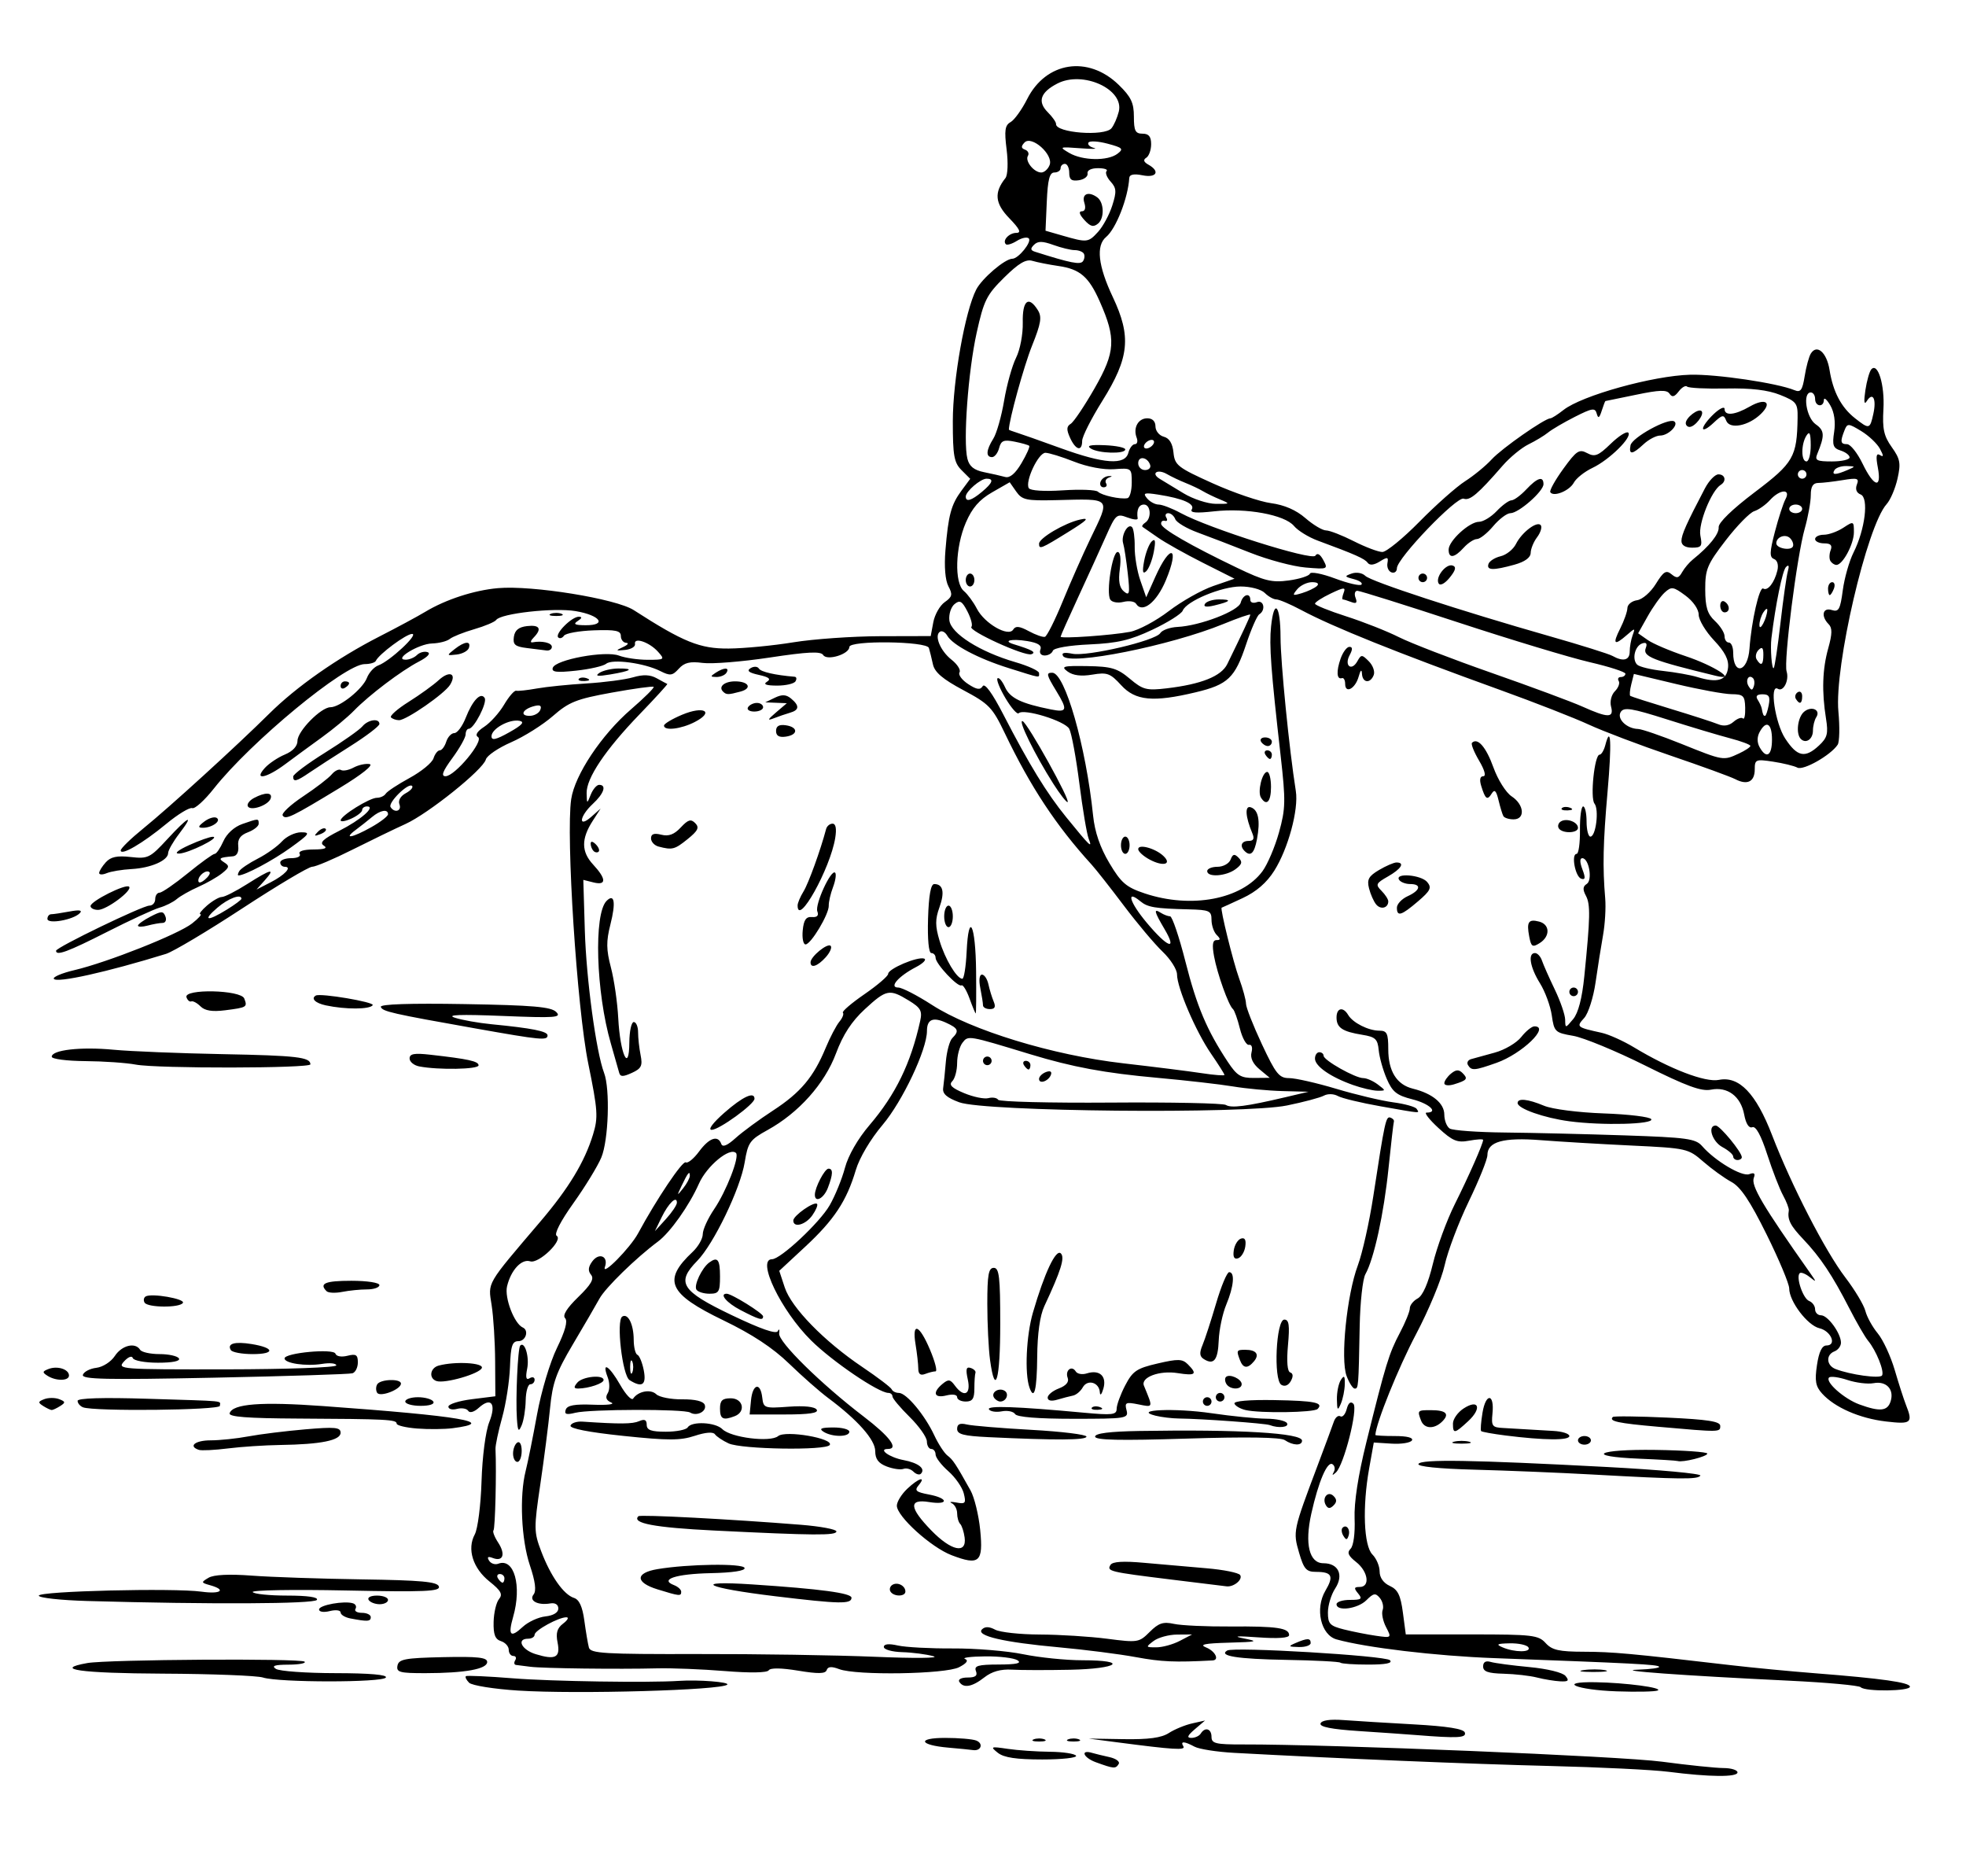 <?xml version="1.0" encoding="UTF-8" standalone="no"?>
<!-- Created with Inkscape (http://www.inkscape.org/) -->

<svg
   xmlns:dc="http://purl.org/dc/elements/1.1/"
   xmlns:cc="http://creativecommons.org/ns#"
   xmlns:rdf="http://www.w3.org/1999/02/22-rdf-syntax-ns#"
   xmlns:svg="http://www.w3.org/2000/svg"
   xmlns="http://www.w3.org/2000/svg"
   xmlns:sodipodi="http://sodipodi.sourceforge.net/DTD/sodipodi-0.dtd"
   xmlns:inkscape="http://www.inkscape.org/namespaces/inkscape"
   id="svg2"
   version="1.1"
   inkscape:version="0.48+devel r12701"
   width="570"
   height="543.75"
   viewBox="0 0 570 543.75"
   sodipodi:docname="horse_woman_side_saddle.svg">
  <title
     id="title4085">horse woman side saddle</title>
  <defs
     id="defs6" />
  <sodipodi:namedview
     pagecolor="#ffffff"
     bordercolor="#666666"
     borderopacity="1"
     objecttolerance="10"
     gridtolerance="10"
     guidetolerance="10"
     inkscape:pageopacity="0"
     inkscape:pageshadow="2"
     inkscape:window-width="1189"
     inkscape:window-height="973"
     id="namedview4"
     showgrid="false"
     inkscape:zoom="1.050338"
     inkscape:cx="308.64805"
     inkscape:cy="271.875"
     inkscape:window-x="0"
     inkscape:window-y="0"
     inkscape:window-maximized="0"
     inkscape:current-layer="svg2" />
  <path
     style="fill:#000000"
     d="m 483.75,513.575 c -4.469,-0.574 -19.938,-1.333 -34.375,-1.686 -22.787,-0.557 -61.692,-2.174 -91.561,-3.804 -4.983,-0.272 -10.149,-1.077 -11.48,-1.79 -3.021,-1.617 -4.203,-1.653 -3.243,-0.099 0.741,1.199 -2.719,0.987 -19.342,-1.187 l -8.125,-1.062 10.129,0.165 c 7.266,0.119 10.976,-0.383 13.125,-1.776 1.648,-1.068 4.683,-2.32 6.746,-2.783 l 3.75,-0.842 -2.951,2.519 c -2.158,1.842 -2.43,2.519 -1.011,2.519 1.067,0 2.287,-0.562 2.712,-1.25 1.245,-2.015 3.125,-1.437 3.125,0.961 0,1.913 1.22,2.208 9.062,2.188 25.315,-0.065 109.557,3.4 121.562,4.999 7.562,1.008 15.578,1.837 17.812,1.842 2.234,0.006 4.062,0.573 4.062,1.26 0,1.424 -8.105,1.353 -20,-0.175 z m -166.011,-2.763 c -3.684,-1.335 -4.64,-3.786 -1.055,-2.705 0.792,0.239 3.01,0.779 4.929,1.201 1.919,0.421 3.151,1.312 2.739,1.979 -0.906,1.466 -1.342,1.434 -6.613,-0.475 z m -28.438,-2.743 c -2.26,-1.8 -2.066,-1.878 2.841,-1.148 2.897,0.431 8.394,0.812 12.216,0.847 3.822,0.034 7.25,0.551 7.619,1.148 C 312.346,509.512 307.941,510 302.188,510 c -7.555,0 -11.134,-0.537 -12.886,-1.932 z M 275,506.578 c -8.532,-0.736 -9.255,-2.828 -0.977,-2.828 3.863,0 7.909,0.34 8.993,0.756 2.187,0.839 1.446,3.12 -0.902,2.776 -0.819,-0.12 -4.02,-0.437 -7.114,-0.704 z m 24.688,-2.406 c 0.859,-0.347 2.266,-0.347 3.125,0 0.859,0.347 0.156,0.63 -1.562,0.63 -1.719,0 -2.422,-0.284 -1.562,-0.63 z m 10,0 c 0.859,-0.347 2.266,-0.347 3.125,0 0.859,0.347 0.156,0.63 -1.562,0.63 -1.719,0 -2.422,-0.284 -1.562,-0.63 z m 100.938,-1.242 c -2.75,-0.22 -10.232,-0.742 -16.626,-1.161 -7.953,-0.521 -11.472,-1.217 -11.139,-2.203 0.309,-0.914 2.732,-1.273 6.626,-0.983 3.377,0.252 12.563,0.815 20.414,1.25 9.717,0.539 14.44,1.29 14.792,2.354 0.519,1.57 -2.031,1.704 -14.066,0.743 z M 150.299,490.036 c -7.055,-0.448 -13.486,-1.474 -14.292,-2.28 -0.806,-0.806 -1.221,-1.659 -0.924,-1.896 0.298,-0.237 6.448,0.042 13.667,0.62 11.06,0.885 39.419,1.321 48.125,0.74 5.628,-0.376 14.737,0.333 13.982,1.088 -1.618,1.618 -43.471,2.812 -60.559,1.727 z m 318.459,0.221 c -11.798,-0.409 -17.459,-2.829 -6.195,-2.647 8.737,0.14 19.684,1.593 18.062,2.396 -0.688,0.341 -6.028,0.454 -11.868,0.251 z m 70.727,-1.195 c -0.513,-0.516 -9.747,-1.363 -20.521,-1.883 -31.437,-1.517 -51.377,-2.969 -44.067,-3.208 3.724,-0.122 6.478,-0.515 6.12,-0.873 -0.627,-0.627 -7.027,-0.957 -47.891,-2.474 -16.815,-0.624 -37.105,-3.037 -45.625,-5.424 -4.555,-1.276 -6.306,-8.901 -3.238,-14.096 2.53,-4.283 1.931,-5.48 -2.745,-5.48 -2.783,0 -3.499,-0.815 -4.881,-5.559 -1.789,-6.139 -1.733,-6.405 5.296,-25.066 2.201,-5.844 4.35,-11.645 4.776,-12.892 0.426,-1.247 1.277,-1.956 1.891,-1.577 0.614,0.38 1.443,-0.559 1.843,-2.087 0.473,-1.81 1.149,-2.349 1.942,-1.548 1.409,1.423 -2.747,17.788 -5.054,19.902 -1.036,0.949 -1.212,0.907 -0.618,-0.15 0.456,-0.812 0.274,-1.819 -0.404,-2.238 -1.495,-0.924 -4.045,5.049 -6.122,14.339 -1.966,8.795 -0.601,14.375 3.516,14.375 4.365,0 5.956,3.429 3.399,7.33 -1.156,1.764 -2.101,4.893 -2.101,6.953 0,3.287 0.574,3.889 4.688,4.917 2.578,0.644 6.74,1.465 9.25,1.824 4.544,0.65 4.555,0.64 2.911,-2.528 -0.908,-1.75 -1.351,-3.963 -0.985,-4.917 0.366,-0.954 0.002,-2.534 -0.808,-3.511 -1.256,-1.513 -1.83,-1.419 -3.89,0.641 C 393.65,466.35 387.5,467.177 387.5,465 c 0,-0.688 1.756,-1.25 3.903,-1.25 3.328,0 3.674,-0.276 2.347,-1.875 -1.274,-1.536 -1.189,-1.875 0.472,-1.875 3.086,0 2.445,-4.49 -1.031,-7.225 -2.317,-1.823 -2.708,-2.757 -1.612,-3.853 0.84,-0.84 1.327,-4.493 1.16,-8.704 -0.186,-4.702 1.015,-12.509 3.411,-22.175 5.627,-22.703 6.552,-25.725 9.693,-31.666 1.599,-3.024 2.907,-6.239 2.907,-7.144 0,-0.905 1.025,-2.193 2.277,-2.864 1.469,-0.786 3.033,-4.348 4.405,-10.035 1.17,-4.849 4.026,-12.617 6.346,-17.263 C 425.857,340.902 430,331.502 430,330.416 c 0,-0.291 -1.828,-0.189 -4.062,0.227 -3.454,0.642 -4.788,0.089 -8.907,-3.693 -2.665,-2.447 -4.211,-4.449 -3.438,-4.449 3.599,0 0.831,-2.609 -4.079,-3.845 -4.573,-1.151 -5.815,-2.143 -7.461,-5.955 -1.086,-2.516 -2.133,-6.255 -2.326,-8.309 -0.303,-3.215 -0.967,-3.834 -4.769,-4.447 -5.774,-0.93 -7.458,-2.062 -7.458,-5.017 0,-2.798 1.911,-3.213 3.375,-0.734 1.344,2.276 5.871,4.557 9.042,4.557 2.207,0 2.582,0.777 2.582,5.347 0,6.395 2.443,10.311 7.158,11.47 5.643,1.388 9.092,4.238 9.092,7.513 0,1.662 0.703,3.477 1.562,4.034 0.859,0.556 8.031,1.076 15.938,1.155 7.906,0.079 23.548,0.452 34.76,0.83 18.149,0.611 20.617,0.953 22.5,3.121 3.717,4.28 11.541,8.932 13.657,8.12 1.418,-0.544 1.811,-0.235 1.321,1.041 -0.875,2.28 2.493,7.984 16.156,27.369 2.104,2.985 2.104,3.047 -4.3e-4,1.384 -1.212,-0.957 -2.498,-1.446 -2.859,-1.085 -1.152,1.152 0.973,7.378 2.752,8.06 0.943,0.362 1.714,1.441 1.714,2.399 0,0.958 0.779,1.741 1.731,1.741 1.962,0 5.769,5.245 5.769,7.947 0,0.982 -0.844,2.109 -1.875,2.505 -2.556,0.981 -2.367,4.09 0.312,5.128 4.275,1.656 12.869,2.84 13.477,1.857 0.729,-1.179 -1.7,-7.219 -4.039,-10.044 -0.903,-1.09 -3.346,-5.309 -5.43,-9.375 -4.946,-9.65 -8.406,-14.841 -13.383,-20.078 -3.76,-3.955 -4.635,-5.698 -4.185,-8.329 0.095,-0.558 -0.654,-2.526 -1.666,-4.375 -1.012,-1.849 -3.077,-7.185 -4.59,-11.86 -1.792,-5.539 -3.294,-8.29 -4.313,-7.899 -0.984,0.378 -1.858,-0.974 -2.361,-3.653 -0.996,-5.308 -4.838,-8.184 -9.649,-7.222 -2.774,0.555 -7.088,-1.028 -19.025,-6.979 -8.49,-4.233 -17.903,-8.117 -20.918,-8.631 -5.229,-0.892 -5.514,-1.163 -6.191,-5.901 -0.39,-2.732 -1.935,-6.935 -3.433,-9.341 -2.897,-4.653 -3.573,-8.75 -1.444,-8.75 0.709,0 1.622,0.984 2.028,2.188 0.406,1.203 2.076,4.97 3.711,8.37 1.634,3.401 2.99,7.338 3.013,8.75 0.041,2.537 0.068,2.536 2.308,-0.147 1.497,-1.792 2.602,-6.039 3.253,-12.5 1.721,-17.066 1.792,-20.771 0.449,-23.28 -0.959,-1.791 -0.895,-2.706 0.238,-3.406 1.755,-1.085 0.658,-7.475 -1.283,-7.475 -0.752,0 -0.739,1.2 0.034,3.232 0.934,2.457 0.852,3.109 -0.343,2.716 -1.746,-0.573 -2.968,-7.199 -1.328,-7.199 0.569,0 1.003,-3.094 0.963,-6.875 -0.04,-3.781 0.376,-6.875 0.923,-6.875 0.547,0 0.995,1.969 0.995,4.375 0,2.406 0.499,4.375 1.108,4.375 1.594,0 2.568,-7.853 1.187,-9.573 -1.303,-1.624 -0.001,-14.177 1.47,-14.177 0.519,0 1.268,-1.241 1.664,-2.758 1.623,-6.208 1.897,-0.638 0.66,13.439 -1.308,14.891 -1.462,21.867 -0.685,31.01 0.225,2.649 -0.057,7.43 -0.628,10.625 -0.571,3.195 -1.548,9.367 -2.173,13.715 -0.624,4.348 -2.105,8.977 -3.29,10.286 -2.351,2.598 -2.237,2.695 5.06,4.299 2.062,0.453 6.281,2.352 9.375,4.218 10.434,6.296 20.674,10.219 24.616,9.431 5.858,-1.172 10.747,3.908 15.418,16.019 5.653,14.66 15.412,33.613 21.239,41.249 2.767,3.626 5.386,7.999 5.819,9.718 0.433,1.719 2.047,4.641 3.585,6.495 1.538,1.853 3.754,6.635 4.923,10.625 1.169,3.99 2.637,8.547 3.263,10.126 2.069,5.227 1.557,5.647 -5.831,4.779 -7.615,-0.895 -14.846,-4.059 -18.494,-8.093 -1.888,-2.088 -2.173,-3.673 -1.486,-8.258 0.578,-3.855 1.457,-5.674 2.741,-5.674 3.084,0 1.377,-4.193 -2.036,-4.998 -3.455,-0.816 -8.757,-7.8 -8.757,-11.536 0,-1.328 -2.953,-8.377 -6.562,-15.665 -4.823,-9.739 -7.528,-13.77 -10.207,-15.213 -2.004,-1.08 -5.66,-3.718 -8.125,-5.862 -4.391,-3.821 -4.808,-3.915 -20.731,-4.674 -8.938,-0.426 -20.802,-1.129 -26.366,-1.562 -10.93,-0.851 -15.509,0.428 -15.509,4.333 0,1.229 -2.426,7.256 -5.391,13.394 -2.965,6.138 -6.116,14.472 -7.004,18.521 -0.887,4.049 -4.622,13.049 -8.299,20 -5.122,9.682 -11.613,25.757 -11.79,29.201 -0.009,0.172 2.548,0.312 5.683,0.312 3.521,0 5.4,0.483 4.918,1.263 -0.429,0.695 -3.093,1.117 -5.919,0.938 l -5.138,-0.326 -1.342,7.5 c -1.999,11.166 -1.57,22.451 0.949,24.97 1.146,1.146 2.083,3.359 2.083,4.918 0,1.766 1.112,3.342 2.95,4.179 2.329,1.061 3.127,2.681 3.793,7.701 l 0.843,6.357 19.138,0 c 17.551,0 19.326,0.207 21.401,2.5 1.853,2.047 3.868,2.504 11.131,2.522 8.278,0.021 13.371,0.487 42.619,3.899 6.188,0.722 17.156,1.774 24.375,2.338 19.362,1.513 27.5,2.666 27.5,3.896 0,1.332 -12.955,1.476 -14.266,0.158 z M 443.125,477.5 c -0.425,-0.688 -2.849,-1.21 -5.386,-1.162 -3.718,0.071 -4.129,0.296 -2.114,1.162 3.51,1.508 8.432,1.508 7.5,0 z m 105.019,-71.31 c 1.099,-3.463 -1.248,-5.967 -4.933,-5.262 -1.663,0.318 -5.072,-0.098 -7.576,-0.924 -2.504,-0.826 -4.905,-1.149 -5.337,-0.718 -1.233,1.233 4.35,6.188 8.796,7.807 5.96,2.17 8.144,1.952 9.05,-0.902 z M 278.125,487.5 c -0.437,-0.707 0.599,-1.25 2.387,-1.25 2.295,0 2.963,-0.513 2.44,-1.875 -0.589,-1.534 0.612,-1.878 6.602,-1.894 5.188,-0.014 6.775,-0.372 5.446,-1.231 -1.031,-0.666 -5.25,-1.176 -9.375,-1.132 -4.125,0.044 -6.757,0.377 -5.849,0.74 1.091,0.436 0.513,1.25 -1.705,2.401 -3.928,2.038 -29.794,2.45 -34.781,0.554 -2.199,-0.836 -3.267,-0.755 -3.61,0.275 -0.364,1.093 -2.457,1.136 -8.28,0.173 -4.891,-0.809 -8.066,-0.847 -8.526,-0.103 -0.448,0.725 -5.399,0.809 -12.741,0.215 -6.604,-0.534 -15.383,-0.886 -19.508,-0.783 -11.413,0.287 -33.36,0.013 -36.875,-0.46 -1.719,-0.232 -3.58,-0.468 -4.136,-0.525 -0.556,-0.057 -0.664,-0.667 -0.239,-1.354 0.425,-0.688 0.177,-1.25 -0.551,-1.25 -0.728,0 -1.324,-0.806 -1.324,-1.791 0,-0.985 -1.015,-2.113 -2.255,-2.507 -1.696,-0.538 -2.225,-1.922 -2.133,-5.583 0.067,-2.677 0.772,-5.65 1.566,-6.607 1.148,-1.384 0.582,-2.428 -2.761,-5.095 -4.831,-3.855 -6.569,-9.42 -4.264,-13.657 0.866,-1.593 1.744,-8.487 1.958,-15.386 0.223,-7.168 1.175,-14.477 2.232,-17.133 2.125,-5.342 0.584,-7.444 -3.048,-4.158 -1.341,1.213 -2.61,1.573 -3.047,0.865 -0.413,-0.668 -1.875,-0.92 -3.249,-0.561 -1.374,0.359 -2.499,0.066 -2.499,-0.652 0,-0.718 3.064,-1.689 6.809,-2.157 l 6.809,-0.851 -0.063,-10.177 c -0.035,-5.597 -0.492,-12.904 -1.016,-16.237 -1.061,-6.742 -1.686,-5.669 14.087,-24.181 8.255,-9.688 12.869,-17.304 15.312,-25.277 1.526,-4.978 1.39,-6.994 -1.394,-20.625 -3.27,-16.016 -6.494,-66.004 -4.938,-76.572 1.035,-7.028 8.77,-18.648 17.336,-26.044 3.864,-3.336 6.822,-6.27 6.572,-6.519 -0.249,-0.249 -5.726,0.504 -12.171,1.673 -10.238,1.858 -12.389,2.714 -17.032,6.774 -2.922,2.556 -8.372,5.982 -12.11,7.614 -3.738,1.632 -7.042,3.88 -7.341,4.996 -0.79,2.948 -16.673,15.69 -23.31,18.7 -3.122,1.416 -10.081,4.784 -15.465,7.485 -5.384,2.701 -10.599,4.91 -11.589,4.91 -0.99,0 -10.085,5.42 -20.211,12.044 C 60.16,269.918 50.188,275.858 48.125,276.495 c -17.077,5.273 -31.714,8.526 -32.517,7.228 -0.331,-0.536 2.349,-1.67 5.957,-2.519 9.571,-2.253 30.164,-10.416 34.114,-13.524 C 57.554,266.206 58.644,265 58.102,265 c -0.542,0 0.312,-1.125 1.898,-2.5 1.585,-1.375 3.53,-2.5 4.322,-2.5 0.791,0 4.1,-1.688 7.352,-3.75 6.994,-4.435 8.327,-4.718 5.083,-1.079 l -2.381,2.671 3.983,-2.037 c 4.213,-2.155 6.434,-4.555 4.216,-4.555 -0.728,0 -1.324,-0.562 -1.324,-1.25 0,-0.688 1.439,-1.25 3.199,-1.25 1.814,0 2.864,-0.541 2.426,-1.25 -0.463,-0.749 1.137,-1.258 3.989,-1.269 3.268,-0.013 4.21,-0.368 3.005,-1.131 -1.316,-0.833 -0.199,-1.901 4.454,-4.258 6.323,-3.204 10.752,-7.092 8.081,-7.092 -0.772,0 -1.403,0.472 -1.403,1.049 0,0.577 -1.406,1.69 -3.125,2.473 -1.719,0.783 -3.118,1.014 -3.11,0.513 0.023,-1.335 8.392,-6.536 10.518,-6.536 1,0 2.151,-0.537 2.556,-1.193 0.406,-0.656 3.521,-2.708 6.923,-4.56 3.402,-1.852 6.517,-4.409 6.921,-5.682 0.404,-1.273 1.222,-2.315 1.816,-2.315 0.595,0 1.439,-1.125 1.875,-2.5 0.436,-1.375 1.494,-2.5 2.351,-2.5 0.857,0 2.341,-1.996 3.298,-4.435 1.988,-5.066 4.372,-7.555 5.495,-5.736 0.816,1.32 -3.081,8.901 -4.582,8.913 -0.516,0.004 -0.938,0.741 -0.938,1.637 0,0.896 -1.736,3.99 -3.858,6.875 -2.798,3.805 -3.34,5.246 -1.972,5.246 2.716,0 11.218,-10.238 9.423,-11.347 -0.924,-0.571 -0.291,-1.621 1.804,-2.994 1.775,-1.163 4.364,-4.042 5.755,-6.399 1.39,-2.356 2.966,-4.173 3.501,-4.038 0.535,0.136 3.223,-0.157 5.973,-0.649 2.75,-0.493 9.219,-1.15 14.375,-1.461 5.156,-0.311 11.251,-1.113 13.545,-1.783 2.96,-0.864 4.955,-0.781 6.875,0.288 1.488,0.828 2.856,1.563 3.041,1.634 0.185,0.07 -3.409,4.008 -7.985,8.75 -9.958,10.319 -15.505,18.578 -15.397,22.93 0.078,3.153 0.093,3.158 1.21,0.38 0.622,-1.547 1.711,-2.812 2.421,-2.812 2.24,0 1.404,2.514 -1.835,5.516 -3.92,3.633 -4.33,7.187 -0.431,3.741 l 2.693,-2.381 -2.287,3.552 c -3.369,5.233 -3.334,8.955 0.119,12.681 3.856,4.161 3.89,6.128 0.09,5.175 l -2.941,-0.738 0.438,14.665 c 0.422,14.127 3.272,35.204 5.581,41.277 1.781,4.685 1.299,19.512 -0.799,24.531 -1.051,2.515 -4.69,8.468 -8.086,13.228 -3.733,5.232 -5.656,8.975 -4.862,9.466 1.999,1.235 -5.205,8.186 -7.673,7.403 -2.502,-0.794 -5.594,2.546 -6.713,7.253 -0.784,3.297 2.095,10.829 4.557,11.924 1.869,0.831 0.882,3.958 -1.25,3.962 -1.809,0.002 -2.234,1.296 -2.455,7.477 -0.147,4.11 -1.172,10.718 -2.277,14.684 -1.105,3.966 -1.97,8.055 -1.922,9.086 0.31,6.661 -0.094,23.102 -0.58,23.589 -0.323,0.323 0.282,1.913 1.345,3.534 2.217,3.384 1.444,5.631 -1.543,4.485 -1.415,-0.543 -1.747,-0.309 -1.084,0.765 0.526,0.851 1.727,1.252 2.669,0.891 4.602,-1.766 6.887,6.413 4.306,15.412 -1.549,5.402 -0.77,6.207 2.796,2.888 1.544,-1.437 4.495,-2.799 6.558,-3.026 2.317,-0.255 3.75,-1.129 3.75,-2.288 0,-1.135 -0.914,-1.718 -2.316,-1.478 -3.659,0.627 -6.301,-0.788 -4.853,-2.599 0.839,-1.05 0.494,-3.759 -1.074,-8.423 -2.499,-7.435 -3.072,-20.114 -1.235,-27.355 0.631,-2.486 2.119,-9.864 3.307,-16.395 1.203,-6.61 3.76,-15.155 5.769,-19.272 2.382,-4.883 3.188,-7.818 2.371,-8.635 -0.817,-0.817 0.473,-2.898 3.795,-6.122 3.741,-3.631 4.696,-5.291 3.719,-6.468 -0.933,-1.124 -0.831,-2.244 0.35,-3.859 1.974,-2.699 4.764,-1.498 3.677,1.584 -1.058,3 7.322,-5.481 9.617,-9.732 5.348,-9.908 12.899,-21.147 13.823,-20.575 0.578,0.357 2.31,-1.054 3.849,-3.135 2.938,-3.974 5.484,-4.853 6.434,-2.222 0.384,1.062 1.719,0.52 4.167,-1.69 1.981,-1.789 6.863,-5.377 10.848,-7.973 7.987,-5.203 11.736,-9.662 15.261,-18.149 1.285,-3.094 3.076,-6.514 3.979,-7.601 0.904,-1.087 1.361,-2.259 1.015,-2.604 -0.345,-0.345 2.466,-2.759 6.247,-5.363 3.781,-2.604 6.875,-5.258 6.875,-5.897 0,-1.472 8.498,-5.079 10.429,-4.426 0.795,0.269 -0.282,1.386 -2.395,2.483 -5.079,2.637 -7.906,5.909 -5.104,5.909 1.092,0 5.489,2.264 9.77,5.031 11.428,7.386 35.009,14.588 55.421,16.926 8.94,1.024 19.207,2.313 22.816,2.864 3.609,0.552 6.562,0.778 6.562,0.503 0,-0.275 -1.745,-3.035 -3.877,-6.135 -4.423,-6.428 -9.873,-19.124 -9.873,-22.999 0,-1.435 -1.88,-4.399 -4.178,-6.587 -2.298,-2.188 -7.356,-8.197 -11.241,-13.354 -3.884,-5.156 -8.087,-10.5 -9.34,-11.875 -10.285,-11.287 -17.701,-22.512 -25.185,-38.125 -3.576,-7.46 -4.56,-8.48 -12.02,-12.459 -5.98,-3.19 -8.305,-5.17 -8.81,-7.5 -0.377,-1.741 -0.902,-3.869 -1.167,-4.729 -0.607,-1.97 -23.06,-2.244 -23.06,-0.282 0,2.085 -6.499,4.088 -7.582,2.336 -0.696,-1.125 -4.413,-0.951 -15.518,0.728 -8.032,1.214 -16.773,1.916 -19.425,1.561 -3.679,-0.493 -5.321,-0.096 -6.925,1.678 -1.849,2.044 -2.5,2.124 -5.389,0.67 -4.608,-2.321 -13.895,-3.571 -15.658,-2.109 -0.807,0.67 -4.743,1.572 -8.745,2.004 -5.655,0.611 -7.157,0.426 -6.739,-0.831 0.793,-2.379 15.241,-5.037 19.199,-3.532 1.757,0.668 5.495,1.215 8.307,1.215 4.944,0 5.041,-0.078 2.963,-2.375 -2.51,-2.773 -7.03,-4.282 -6.633,-2.214 0.148,0.773 -1.136,1.549 -2.855,1.725 -2.805,0.288 -2.869,0.204 -0.625,-0.82 1.375,-0.627 1.797,-1.18 0.938,-1.228 -0.859,-0.048 -1.562,-0.946 -1.562,-1.996 0,-1.536 -1.521,-1.854 -7.812,-1.633 -4.297,0.151 -8.204,0.853 -8.682,1.559 -0.478,0.707 -1.228,0.926 -1.667,0.487 -1.034,-1.034 3.934,-6.011 5.974,-5.986 1.042,0.013 0.938,0.423 -0.312,1.231 -1.418,0.916 -0.858,1.216 2.292,1.231 6.318,0.029 4.235,-2.897 -2.917,-4.096 -6.264,-1.05 -21.701,0.669 -23.02,2.563 -0.401,0.577 -3.261,1.783 -6.355,2.68 -3.094,0.897 -6.289,2.172 -7.101,2.833 -0.812,0.661 -3.13,1.249 -5.151,1.307 -3.877,0.11 -11.298,4.654 -7.685,4.705 1.066,0.015 2.563,-0.598 3.328,-1.363 0.765,-0.765 2.143,-1.137 3.062,-0.827 1.01,0.341 0.026,1.418 -2.487,2.723 -5.104,2.649 -14.474,9.73 -18.863,14.256 -1.794,1.85 -5.988,5.332 -9.32,7.739 -3.331,2.406 -8.105,5.903 -10.608,7.771 -5.464,4.078 -9.237,4.777 -5.904,1.093 1.188,-1.312 3.806,-3.068 5.819,-3.902 2.301,-0.953 3.66,-2.433 3.66,-3.988 0,-2.789 6.816,-9.725 9.558,-9.725 2.749,0 9.333,-5.281 10.56,-8.47 0.602,-1.564 2.087,-3.205 3.301,-3.646 3.343,-1.214 11.845,-9.135 9.806,-9.135 -1.722,0 -9.667,5.903 -10.516,7.812 -0.229,0.516 -1.683,0.938 -3.23,0.938 -5.739,0 -32.995,22.489 -43.737,36.087 -2.686,3.401 -5.501,5.947 -6.254,5.657 -0.753,-0.289 -4.157,1.777 -7.563,4.592 C 41.377,244.453 35,248.164 35,246.503 c 0,-0.584 2.953,-3.453 6.562,-6.377 7.459,-6.042 27.084,-23.927 36.498,-33.261 7.898,-7.83 19.771,-16.144 31.939,-22.364 5.156,-2.636 11.124,-5.849 13.262,-7.14 5.928,-3.581 14.185,-6.272 21.113,-6.88 9.948,-0.874 34.224,3.055 39.375,6.373 14.38,9.261 19.176,11.203 27.5,11.135 4.469,-0.036 12.906,-0.848 18.75,-1.804 5.844,-0.956 17.198,-1.754 25.233,-1.774 l 14.608,-0.036 0.755,-4.027 c 0.415,-2.215 1.906,-4.833 3.313,-5.818 2.184,-1.529 2.339,-2.2 1.065,-4.581 -0.922,-1.723 -1.253,-5.711 -0.866,-10.432 0.839,-10.226 1.647,-13.233 4.65,-17.295 l 2.536,-3.43 -2.522,-2.522 c -2.167,-2.167 -2.522,-4.155 -2.522,-14.143 0,-11.936 3.568,-31.996 6.795,-38.21 C 284.74,80.656 291.374,75 293.506,75 c 1.761,0 5.737,-4.924 4.763,-5.898 -0.485,-0.485 -2.037,-0.162 -3.447,0.719 -1.411,0.881 -2.848,1.319 -3.193,0.973 C 290.528,69.695 292.571,67.5 294.694,67.5 c 1.489,0 0.924,-1.158 -2.073,-4.25 -4.155,-4.287 -4.459,-7.441 -1.12,-11.622 0.678,-0.849 0.827,-4.442 0.345,-8.304 -0.693,-5.547 -0.479,-7.015 1.153,-7.929 1.102,-0.617 3.269,-3.63 4.815,-6.696 5.462,-10.831 17.662,-12.721 26.528,-4.11 3.578,3.475 4.408,5.211 4.408,9.22 0,4.106 0.422,4.94 2.5,4.94 1.817,0 2.5,0.833 2.5,3.051 0,1.678 -0.635,3.444 -1.411,3.923 -0.964,0.596 -0.767,1.232 0.625,2.011 3.458,1.935 2.367,3.894 -1.714,3.077 -2.514,-0.503 -3.781,-0.245 -3.843,0.781 -0.352,5.81 -3.851,14.723 -6.71,17.096 -2.989,2.481 -2.334,8.374 1.934,17.408 5.423,11.477 4.808,17.566 -3.04,30.12 -3.213,5.138 -5.841,10.342 -5.841,11.563 0,3.193 -1.865,2.732 -3.505,-0.868 -1.083,-2.378 -1.041,-3.312 0.184,-4.062 0.875,-0.536 4.004,-5.194 6.954,-10.35 6.014,-10.513 6.239,-14.322 1.479,-25.082 -3.195,-7.222 -5.736,-9.408 -11.987,-10.314 -2.75,-0.398 -6.14,-1.067 -7.533,-1.487 -1.889,-0.569 -3.973,0.657 -8.201,4.825 -5.103,5.031 -5.899,6.628 -7.979,16.01 -2.465,11.117 -3.96,31.447 -2.685,36.526 0.555,2.211 1.909,3.301 4.835,3.889 2.235,0.45 4.982,1.074 6.105,1.388 1.354,0.378 2.95,-0.97 4.738,-4.001 1.483,-2.514 2.492,-4.775 2.242,-5.025 -0.25,-0.25 -2.162,-0.796 -4.248,-1.213 -3.143,-0.628 -3.912,-0.309 -4.479,1.862 -0.377,1.441 -1.301,2.621 -2.052,2.621 -1.86,0 -1.717,-2.032 0.376,-5.356 0.959,-1.523 2.367,-6.483 3.13,-11.024 0.763,-4.54 2.322,-10.13 3.465,-12.421 1.165,-2.335 2.018,-6.809 1.941,-10.182 -0.146,-6.429 1.672,-7.935 4.368,-3.619 1.228,1.967 0.926,3.822 -1.68,10.312 -2.346,5.843 -6.716,21.674 -6.716,24.331 0,0.092 0.984,0.467 2.188,0.834 1.203,0.367 6.964,2.401 12.802,4.521 12.644,4.591 18.693,5.007 19.648,1.354 0.36,-1.375 1.211,-2.5 1.892,-2.5 0.681,0 0.914,-0.844 0.518,-1.875 -1.091,-2.844 0.435,-5.625 3.086,-5.625 1.484,0 2.366,0.878 2.366,2.354 0,1.295 1.085,2.638 2.41,2.985 1.614,0.422 2.543,1.94 2.812,4.594 0.373,3.671 1.213,4.33 11.402,8.923 6.05,2.727 13.643,5.31 16.875,5.74 3.877,0.515 7.272,1.992 9.982,4.343 2.258,1.959 4.949,3.562 5.979,3.562 1.03,0 4.648,1.406 8.04,3.125 3.392,1.719 7.118,3.125 8.281,3.125 1.163,0 6.015,-3.963 10.783,-8.808 4.768,-4.844 10.726,-10.121 13.24,-11.725 2.514,-1.605 5.978,-4.453 7.696,-6.33 2.894,-3.16 15.386,-11.887 17.015,-11.887 0.394,0 2.101,-1.089 3.793,-2.421 5.32,-4.185 25.928,-9.918 36.692,-10.208 7.613,-0.205 25.262,2.406 30.278,4.48 1.765,0.73 2.296,-0.002 2.945,-4.058 0.435,-2.722 1.238,-5.67 1.783,-6.553 1.756,-2.842 4.618,-0.345 5.43,4.737 1.019,6.37 3.388,10.863 7.386,14.008 4.144,3.259 4.325,3.214 5.322,-1.325 0.947,-4.31 -0.179,-6.428 -1.927,-3.624 -0.748,1.199 -0.885,0.1 -0.394,-3.161 0.414,-2.75 1.19,-5.482 1.724,-6.072 1.893,-2.089 3.913,4.536 3.511,11.515 -0.332,5.764 0.117,7.816 2.417,11.046 2.444,3.432 2.668,4.665 1.662,9.141 -0.639,2.845 -2.058,6.163 -3.153,7.373 -5.717,6.317 -15.203,47.102 -13.983,60.122 0.419,4.469 0.324,8.794 -0.21,9.612 -1.974,3.022 -9.943,7.558 -11.673,6.644 -0.959,-0.507 -4.135,-1.285 -7.057,-1.729 -5.013,-0.762 -5.312,-0.636 -5.312,2.229 0,3.579 -2.143,4.667 -5.625,2.856 -1.375,-0.715 -9.812,-3.789 -18.75,-6.83 -8.938,-3.042 -19.625,-7.092 -23.75,-9 -4.125,-1.908 -15.656,-6.415 -25.625,-10.014 -29.948,-10.813 -48.511,-18.268 -57.684,-23.166 -3.195,-1.706 -6.47,-3.102 -7.277,-3.102 -0.807,0 -2.311,-0.844 -3.343,-1.875 -1.059,-1.059 -4.113,-1.875 -7.016,-1.875 -5.531,0 -15.722,4.253 -16.777,7.002 -0.355,0.925 -4.291,3.404 -8.747,5.509 -6.484,3.063 -10.133,3.918 -18.274,4.282 -5.907,0.263 -10.365,1.031 -10.632,1.831 -0.252,0.757 -1.316,1.377 -2.364,1.377 -1.107,0 -1.627,-0.723 -1.242,-1.727 0.463,-1.206 -0.702,-1.948 -3.863,-2.461 -4.512,-0.732 -7.205,-0.101 -3.899,0.914 5.412,1.661 6.641,2.353 5.162,2.905 -1.905,0.711 -18.492,-6.851 -17.407,-7.936 0.419,-0.419 -0.095,-2.418 -1.141,-4.442 -1.581,-3.058 -2.218,-3.419 -3.763,-2.136 -1.023,0.849 -1.691,2.963 -1.485,4.698 0.454,3.811 8.846,9.126 19.131,12.116 3.778,1.098 6.87,2.52 6.87,3.158 0,1.448 0.811,1.579 -8.75,-1.417 -8.923,-2.796 -16.315,-6.701 -17.889,-9.453 -0.558,-0.975 -1.489,-1.478 -2.07,-1.12 -1.761,1.088 0.078,5.562 3.343,8.13 1.692,1.331 2.73,2.98 2.306,3.665 -0.423,0.685 0.703,2.21 2.502,3.389 2.496,1.635 3.496,1.78 4.22,0.609 0.604,-0.977 2.782,2.014 5.99,8.224 7.519,14.554 12.571,22.802 18.23,29.759 6.932,8.521 7.677,9.237 6.507,6.25 -0.538,-1.375 -1.755,-8.6 -2.703,-16.055 -0.948,-7.455 -2.266,-14.568 -2.929,-15.807 -1.22,-2.28 -13.207,-5.98 -14.662,-4.525 -0.423,0.423 -2.135,-1.521 -3.805,-4.32 -1.669,-2.799 -2.72,-5.405 -2.335,-5.79 0.385,-0.385 1.367,0.762 2.181,2.55 1.446,3.173 4.636,4.722 13.3,6.458 4.73,0.947 4.946,0.205 1.558,-5.353 C 303.383,195.587 303.252,195 305.069,195 c 3.692,0 9.785,21.297 11.853,41.428 0.488,4.75 2.029,9.239 4.72,13.75 3.435,5.758 4.871,6.99 10.239,8.785 13.464,4.501 28.098,1.752 34.134,-6.411 1.47,-1.989 3.632,-7.062 4.803,-11.275 1.919,-6.901 1.965,-9.106 0.469,-22.28 -2.813,-24.762 -3.341,-31.92 -2.766,-37.433 0.87,-8.334 2.728,-6.215 2.741,3.125 0.01,7.326 2.516,32.534 4.435,44.609 0.852,5.359 -2.221,16.708 -6.253,23.096 -2.196,3.479 -5.203,6.08 -9.168,7.93 -3.245,1.514 -5.981,2.764 -6.08,2.778 -0.534,0.074 3.353,15.82 5.059,20.495 1.098,3.008 1.996,6.316 1.996,7.351 0,1.035 2.072,6.308 4.604,11.718 4.042,8.636 5.007,9.837 7.905,9.837 1.815,0 7.961,1.395 13.658,3.1 5.697,1.705 13.121,3.467 16.498,3.915 3.377,0.448 6.443,1.303 6.811,1.9 0.832,1.346 1.78,1.413 -10.424,-0.735 -5.677,-0.999 -11.265,-2.344 -12.418,-2.99 -1.189,-0.665 -2.943,-0.712 -4.053,-0.109 -1.076,0.585 -5.894,1.868 -10.707,2.851 -12.369,2.525 -87.594,1.796 -95,-0.921 -3.61,-1.324 -4.91,-2.467 -4.675,-4.11 0.179,-1.252 0.532,-4.71 0.784,-7.685 0.252,-2.975 1.09,-6.041 1.862,-6.812 2.068,-2.068 1.754,-2.842 -1.815,-4.469 -3.793,-1.728 -5.531,-0.97 -5.531,2.413 0,5.383 -7.086,20.373 -12.856,27.198 -3.536,4.182 -6.715,9.547 -7.777,13.122 -2.655,8.941 -6.259,14.399 -14.659,22.201 l -7.529,6.994 1.596,4.835 c 1.935,5.864 11.423,15.586 22.476,23.031 4.469,3.01 8.312,5.934 8.542,6.497 0.229,0.563 1.164,1.024 2.076,1.024 2.16,0 7.49,6.377 10.237,12.248 1.191,2.545 2.915,5.199 3.832,5.899 1.609,1.227 2.356,2.356 6.701,10.128 1.107,1.98 2.366,7.137 2.798,11.458 0.934,9.348 -0.244,10.386 -8.295,7.309 -5.959,-2.277 -15.901,-11.282 -15.869,-14.373 0.013,-1.124 1.357,-3.309 2.989,-4.856 3.288,-3.117 5.648,-3.84 3.301,-1.011 -1.241,1.496 -0.737,1.943 2.972,2.639 5.773,1.083 5.859,3.128 0.092,2.193 -5.977,-0.97 -5.78,1.618 0.624,8.216 5.786,5.962 10.326,6.935 9.675,2.073 -0.227,-1.693 -0.808,-3.474 -1.293,-3.958 -0.484,-0.484 -0.881,-1.865 -0.881,-3.068 0,-1.203 -0.703,-2.522 -1.562,-2.931 -0.859,-0.409 -0.246,-0.495 1.364,-0.191 2.599,0.49 2.836,0.193 2.121,-2.658 -0.443,-1.765 -2.463,-4.663 -4.489,-6.441 C 272.907,424.648 271.25,422.475 271.25,421.597 271.25,420.718 270.688,420 270,420 c -0.688,0 -1.259,-0.984 -1.271,-2.188 -0.011,-1.203 -2.262,-4.396 -5,-7.095 -2.738,-2.699 -4.979,-5.371 -4.979,-5.938 0,-0.567 -0.532,-1.03 -1.183,-1.03 -2.83,0 -16.251,-9.11 -22.415,-15.216 C 226.425,379.89 219.262,365 223.831,365 c 2.484,0 13.82,-10.6 16.709,-15.625 1.582,-2.75 3.577,-7.64 4.435,-10.867 0.951,-3.577 3.729,-8.409 7.118,-12.378 7.588,-8.89 11.97,-17.895 14.694,-30.196 0.648,-2.925 0.149,-3.815 -3.325,-5.933 -5.588,-3.407 -6.477,-3.23 -12.723,2.527 -3.818,3.52 -6.327,7.364 -8.36,12.812 -3.287,8.807 -10.833,17.253 -19.851,22.22 -5.125,2.823 -5.683,3.609 -6.615,9.323 -1.245,7.641 -8.98,23.701 -13.77,28.592 -6.183,6.313 -4.655,8.722 9.976,15.721 8.515,4.073 12.961,5.612 13.401,4.637 0.362,-0.802 0.534,-0.499 0.382,0.673 -0.314,2.421 12.101,14.63 24.523,24.118 7.553,5.769 10.246,9.375 7.003,9.375 -2.976,0 0.47,2.461 4.506,3.218 4.341,0.814 6.502,2.514 5.047,3.969 -0.424,0.424 -1.393,0.149 -2.152,-0.61 -0.76,-0.76 -2.06,-1.121 -2.889,-0.803 -0.829,0.318 -3.01,0.006 -4.848,-0.692 -2.412,-0.917 -3.341,-2.154 -3.341,-4.448 0,-3.292 -5.091,-9.041 -13.632,-15.396 -2.471,-1.838 -7.586,-6.338 -11.368,-10 -4.709,-4.559 -10.697,-8.501 -19.003,-12.51 -16.014,-7.728 -17.749,-11.585 -8.932,-19.856 1.614,-1.514 2.935,-3.826 2.935,-5.138 0,-1.312 1.487,-4.573 3.304,-7.247 3.516,-5.173 7.411,-15.189 6.328,-16.272 -1.785,-1.785 -8.468,3.745 -10.745,8.891 -2.796,6.321 -8.336,14.146 -11.879,16.778 -6.341,4.711 -15.209,13.356 -16.944,16.516 -1.067,1.943 -4.537,7.908 -7.712,13.254 -4.84,8.15 -5.91,11.135 -6.622,18.471 -0.467,4.812 -1.744,14.794 -2.837,22.181 -1.878,12.69 -1.863,13.759 0.27,19.375 2.725,7.175 6.504,12.545 9.496,13.495 1.523,0.483 2.454,2.522 3.004,6.575 0.438,3.231 1.035,6.75 1.325,7.82 0.46,1.697 4.484,1.937 31.457,1.875 17.012,-0.039 40.211,0.32 51.555,0.798 11.344,0.478 18.938,0.404 16.875,-0.165 -2.062,-0.568 -6.141,-1.1 -9.062,-1.181 -2.922,-0.081 -5.312,-0.755 -5.312,-1.497 0,-0.878 1.419,-1.027 4.062,-0.428 2.234,0.507 9.406,0.89 15.938,0.851 6.531,-0.038 15.709,0.716 20.394,1.678 4.686,0.961 12.42,1.748 17.188,1.748 13.603,0 10.451,2.463 -3.519,2.751 -6.703,0.138 -14.331,0.124 -16.951,-0.031 -3.218,-0.19 -5.807,0.539 -7.981,2.249 -3.522,2.77 -6.059,3.218 -7.256,1.281 z M 161.654,476.084 c -0.548,-2.74 -0.132,-4.148 1.616,-5.472 1.295,-0.98 1.738,-1.8 0.984,-1.822 -2.203,-0.064 -9.255,3.785 -9.255,5.052 0,0.637 -0.844,1.158 -1.875,1.158 -3.482,0 -1.906,3.223 2.188,4.476 5.758,1.762 7.217,0.982 6.342,-3.392 z M 146.25,457.5 c 0,-0.688 -0.596,-1.25 -1.324,-1.25 -0.728,0 -0.976,0.562 -0.551,1.25 0.425,0.688 1.021,1.25 1.324,1.25 0.303,0 0.551,-0.562 0.551,-1.25 z m 50,-108.893 c 0,-2.196 -2.451,0.164 -4.45,4.285 l -1.933,3.983 3.191,-3.507 c 1.755,-1.929 3.191,-4.072 3.191,-4.761 z m 3.75,-7.804 c 0,-1.588 -0.577,-0.879 -2.4,2.947 -1.403,2.947 -1.377,2.986 0.456,0.699 C 199.125,343.114 200,341.473 200,340.803 Z m 172.5,-22.723 6.875,-1.622 -7.5,-0.195 c -4.125,-0.107 -10.594,-0.711 -14.375,-1.342 -3.781,-0.631 -13.625,-1.754 -21.875,-2.497 -15.307,-1.377 -24.656,-3.108 -36.875,-6.825 -18.211,-5.54 -18.009,-5.506 -19.688,-3.364 -0.859,1.096 -1.562,3.742 -1.562,5.879 0,2.137 -0.637,4.523 -1.415,5.301 -1.053,1.053 -0.174,1.933 3.433,3.44 2.666,1.114 5.834,1.768 7.038,1.453 1.205,-0.315 2.482,-0.101 2.838,0.476 0.356,0.577 15.031,0.943 32.611,0.814 17.579,-0.129 32.616,0.181 33.416,0.688 1.548,0.983 5.993,0.409 17.078,-2.206 z m -71.25,-5.342 c 0,-0.671 0.891,-1.562 1.979,-1.98 1.217,-0.467 1.789,-0.188 1.484,0.726 -0.623,1.869 -3.464,2.897 -3.464,1.254 z m -4.375,-3.988 c -0.425,-0.688 -0.177,-1.25 0.551,-1.25 0.728,0 1.324,0.562 1.324,1.25 0,0.688 -0.248,1.25 -0.551,1.25 -0.303,0 -0.899,-0.562 -1.324,-1.25 z M 285,307.5 c 0,-0.688 0.562,-1.25 1.25,-1.25 0.688,0 1.25,0.562 1.25,1.25 0,0.688 -0.562,1.25 -1.25,1.25 -0.688,0 -1.25,-0.562 -1.25,-1.25 z m 80.168,2.454 c -1.925,-1.604 -2.733,-3.319 -2.316,-4.916 0.37,-1.415 0.055,-2.338 -0.745,-2.183 -0.762,0.148 -1.945,-1.98 -2.628,-4.73 -0.683,-2.75 -1.587,-5.281 -2.009,-5.625 -1.257,-1.024 -4.57,-10.277 -5.483,-15.312 -0.61,-3.362 -0.41,-4.688 0.707,-4.688 1.211,0 1.223,-0.333 0.057,-1.5 -0.825,-0.825 -1.5,-2.794 -1.5,-4.375 0,-2.615 -0.594,-2.889 -6.562,-3.035 -9.832,-0.239 -11.958,-0.593 -14.07,-2.347 -4.25,-3.527 -3.12,0.281 1.841,6.206 6.107,7.294 8.984,8.326 5.165,1.854 -3.024,-5.126 -3.242,-6.094 -1.061,-4.709 0.859,0.546 2.065,1.001 2.68,1.011 0.614,0.01 2.617,5.925 4.451,13.144 3.298,12.987 6.213,19.883 12.269,29.035 2.668,4.031 3.777,4.709 7.642,4.674 l 4.521,-0.042 -2.957,-2.463 z M 65.79,263.648 C 68.105,262.217 70,260.811 70,260.523 c 0,-1.548 -3.822,-0.126 -6.993,2.6 -4.416,3.798 -2.958,4.073 2.783,0.525 z m 41.852,-23.878 c 2.672,-1.502 4.858,-3.189 4.858,-3.75 0,-1.6 -2.26,-1.198 -4.673,0.831 -1.211,1.018 -3.327,2.688 -4.702,3.71 -3.755,2.792 -1.001,2.309 4.517,-0.792 z m 8.163,-6.626 c -0.424,-1.104 0.325,-2.411 1.848,-3.226 1.408,-0.754 2.229,-1.702 1.824,-2.107 -1.047,-1.047 -7.038,4.83 -6.24,6.121 1.134,1.835 3.318,1.166 2.568,-0.788 z M 504.116,218.438 c 1.85,-0.859 3.369,-1.862 3.374,-2.227 0.005,-0.366 -2.662,-1.364 -5.928,-2.22 -3.266,-0.855 -11.476,-3.314 -18.245,-5.465 -10.248,-3.255 -12.493,-3.616 -13.414,-2.155 -1.232,1.953 1.714,4.844 5.023,4.93 1.072,0.028 6.73,1.974 12.574,4.324 12.194,4.905 12.133,4.895 16.616,2.812 z M 513.75,214.375 c 0,-4.719 -1.687,-5.729 -3.6,-2.155 -0.754,1.408 -0.747,3.008 0.018,4.375 1.953,3.49 3.582,2.481 3.582,-2.22 z m 13.631,1.718 c 2.418,-2.252 2.727,-3.442 2.029,-7.812 -1.254,-7.862 -1.047,-14.31 0.657,-20.395 1.161,-4.148 1.19,-5.878 0.115,-6.954 -2.32,-2.32 -1.742,-4.949 0.903,-4.109 2.01,0.638 2.454,-0.158 3.192,-5.722 0.472,-3.555 1.878,-8.491 3.126,-10.969 3.347,-6.649 4.471,-15.874 2.047,-16.805 -1.191,-0.457 -1.602,-1.528 -1.094,-2.852 0.709,-1.846 0.182,-2.016 -4.084,-1.311 -2.693,0.445 -5.881,0.815 -7.085,0.823 -1.563,0.01 -2.188,1.02 -2.188,3.537 0,1.938 -0.787,6.297 -1.748,9.688 -2.295,8.092 -6.161,38.519 -5.261,41.408 0.805,2.585 -0.93,6.029 -2.538,5.037 -2.5,-1.542 -0.816,9.909 2.116,14.391 3.495,5.343 5.765,5.816 9.812,2.046 z m -5.271,-1.9 c -1.509,-1.509 -0.922,-6.334 0.961,-7.897 2.15,-1.784 4.897,-0.53 3.513,1.603 -0.527,0.812 -0.958,2.551 -0.958,3.866 0,2.498 -2.038,3.905 -3.516,2.428 z m -1.431,-11.606 c -0.396,-0.64 -0.147,-1.517 0.551,-1.949 0.699,-0.432 1.27,0.092 1.27,1.164 0,2.196 -0.75,2.519 -1.822,0.785 z M 530,170.625 c 0,-1.031 0.545,-1.875 1.211,-1.875 0.666,0 0.887,0.844 0.491,1.875 -0.396,1.031 -0.941,1.875 -1.211,1.875 C 530.221,172.5 530,171.656 530,170.625 Z m 0.695,-8.012 c -0.387,-0.625 -0.36,-2.032 0.06,-3.125 0.549,-1.429 0.023,-1.988 -1.871,-1.988 -1.449,0 -2.634,-0.562 -2.634,-1.25 0,-0.688 1.145,-1.25 2.544,-1.25 1.399,0 3.93,-0.908 5.625,-2.019 3.007,-1.971 3.081,-1.94 3.081,1.294 0,3.415 -3.242,9.475 -5.07,9.475 -0.568,0 -1.349,-0.512 -1.735,-1.137 z m -380.078,46.326 c -2.92,-0.58 -8.117,2.287 -8.117,4.477 0,1.306 1.294,1.018 5.156,-1.149 3.732,-2.094 4.55,-3.013 2.961,-3.328 z m 354.717,-0.689 c 0.416,0.416 0.706,-0.989 0.646,-3.122 -0.099,-3.471 -0.517,-3.882 -3.983,-3.914 -2.13,-0.02 -9.365,-1.348 -16.079,-2.952 l -12.207,-2.916 -0.755,3.01 c -0.416,1.656 -0.547,3.166 -0.293,3.357 0.254,0.191 5.525,1.882 11.713,3.759 6.188,1.876 12.375,3.877 13.75,4.447 1.643,0.681 3.178,0.442 4.476,-0.695 1.087,-0.952 2.317,-1.39 2.733,-0.974 z m -348.686,-2.484 c 0.468,-1.219 -0.054,-1.545 -1.761,-1.099 -3.375,0.882 -4.3,2.833 -1.345,2.833 1.342,0 2.739,-0.78 3.105,-1.734 z m 310.447,-0.93 c -0.396,-1.513 0.086,-3.446 1.116,-4.476 0.997,-0.997 1.493,-2.329 1.102,-2.961 -0.391,-0.632 -0.115,-1.149 0.614,-1.149 0.728,0 1.324,-0.431 1.324,-0.958 0,-0.527 -4.641,-2.031 -10.312,-3.343 -5.672,-1.312 -22.864,-6.506 -38.204,-11.542 -15.34,-5.036 -28.479,-9.157 -29.196,-9.157 -0.718,0 -0.957,0.906 -0.532,2.014 0.566,1.474 0.239,1.809 -1.218,1.25 -1.095,-0.42 -2.209,-0.764 -2.475,-0.764 -0.266,0 -0.151,-0.868 0.256,-1.928 0.639,-1.666 0.123,-1.634 -3.789,0.232 -2.491,1.188 -4.529,2.507 -4.529,2.932 0,0.425 4.078,2.078 9.062,3.675 4.984,1.596 11.859,4.311 15.278,6.033 3.418,1.722 15.512,6.383 26.875,10.358 11.363,3.975 23.191,8.363 26.285,9.75 7.483,3.355 9.215,3.363 8.345,0.035 z m 45.711,-0.461 c 0.469,-2.456 0.083,-3.125 -1.803,-3.125 -1.616,0 -2.076,0.511 -1.408,1.562 0.546,0.859 1.071,1.984 1.168,2.5 0.346,1.851 0.495,2.188 0.967,2.188 0.264,0 0.748,-1.406 1.077,-3.125 z m -4.551,-7.786 c -1.271,-1.271 -2.319,0.642 -1.277,2.329 0.788,1.274 1.082,1.275 1.505,0.005 0.289,-0.868 0.187,-1.919 -0.229,-2.334 z m -7.25,-2.99 c 0.273,-2.356 -0.868,-4.6 -4.062,-7.987 -2.443,-2.591 -4.443,-5.932 -4.443,-7.426 0,-1.582 -1.604,-3.901 -3.845,-5.558 -3.508,-2.594 -4.034,-2.672 -6.003,-0.89 -1.187,1.074 -3.407,4.175 -4.934,6.892 l -2.776,4.939 2.781,1.948 c 1.53,1.072 6.453,3.17 10.94,4.663 8.333,2.773 15.304,7.296 8.814,5.719 -18.481,-4.491 -21.266,-5.594 -20.325,-8.047 0.5,-1.303 0.166,-1.749 -1.016,-1.355 -2.129,0.709 -3.062,4.579 -1.485,6.156 0.625,0.625 4.011,1.447 7.525,1.826 3.514,0.379 7.977,1.176 9.918,1.771 5.834,1.788 8.487,0.999 8.91,-2.651 z m 6.219,-5.57 c 0.567,-7.967 2.881,-18.111 3.977,-17.434 1.293,0.799 3.244,-1.673 4.106,-5.201 0.398,-1.628 0.005,-2.986 -0.971,-3.36 -1.335,-0.512 -1.287,-1.974 0.256,-7.883 1.042,-3.99 2.424,-8.244 3.07,-9.452 1.665,-3.111 -1.626,-2.914 -4.508,0.271 -1.228,1.357 -3.279,2.8 -4.558,3.206 -1.278,0.406 -5.001,4.216 -8.273,8.468 -5.36,6.966 -5.946,8.375 -5.928,14.241 0.016,5.112 0.62,7.069 2.812,9.112 1.536,1.431 2.793,3.424 2.793,4.428 0,1.004 0.562,1.826 1.25,1.826 0.688,0 1.25,1.312 1.25,2.917 0,6.721 4.237,5.699 4.724,-1.138 z M 498.75,175.551 c 0,-1.072 0.562,-1.601 1.25,-1.176 1.617,1 1.617,3.125 0,3.125 -0.688,0 -1.25,-0.877 -1.25,-1.949 z m 17.455,5.074 c 0.79,-6.875 1.749,-13.625 2.131,-15 0.461,-1.656 0.277,-2.078 -0.543,-1.25 -1.01,1.019 -3.022,10.884 -4.208,20.625 -0.366,3.009 0.118,9.215 0.675,8.646 0.28,-0.286 1.156,-6.146 1.945,-13.021 z M 511.25,189.75 c 0,-2.019 -0.37,-2.38 -1.391,-1.359 -0.765,0.765 -1.013,2.003 -0.551,2.75 1.293,2.092 1.942,1.627 1.942,-1.391 z m -38.75,-0.898 c 0,-1.319 0.377,-3.428 0.837,-4.688 0.8,-2.188 0.726,-2.192 -1.661,-0.102 -3.68,3.223 -4.236,2.685 -1.935,-1.875 1.127,-2.234 2.068,-4.906 2.092,-5.938 0.023,-1.031 1.284,-2.052 2.802,-2.268 1.538,-0.219 3.948,-2.314 5.442,-4.733 2.238,-3.62 2.992,-4.083 4.548,-2.791 1.516,1.259 2.091,1.147 3.067,-0.598 0.661,-1.181 2.066,-2.842 3.122,-3.691 4.809,-3.867 7.634,-7.397 7.479,-9.344 -0.104,-1.302 3.931,-5.218 10.456,-10.15 11.282,-8.527 12.248,-10.206 12.428,-21.602 0.066,-4.188 -0.339,-4.716 -5.07,-6.609 -3.553,-1.422 -8.396,-1.993 -15.673,-1.85 -5.792,0.114 -10.875,-0.137 -11.297,-0.559 -0.421,-0.421 -1.514,0.209 -2.429,1.402 -1.233,1.609 -1.921,1.778 -2.665,0.659 -0.777,-1.171 -2.958,-1.1 -9.711,0.312 -4.79,1.002 -8.784,1.822 -8.876,1.822 -0.092,0 -0.574,1.266 -1.07,2.812 -0.691,2.153 -1.031,2.346 -1.449,0.822 -0.476,-1.734 -1.291,-1.613 -6.334,0.94 -3.184,1.612 -6.675,3.657 -7.759,4.544 -1.084,0.888 -3.642,2.433 -5.686,3.435 -2.043,1.002 -5.418,3.782 -7.5,6.178 -7.148,8.229 -9.524,10.242 -11.29,9.564 C 422.37,143.779 405,161.864 405,164.713 c 0,0.96 -0.703,1.499 -1.562,1.199 -0.859,-0.3 -1.392,-1.496 -1.183,-2.656 0.33,-1.834 0.038,-1.899 -2.226,-0.495 -1.689,1.047 -2.921,1.175 -3.504,0.365 -0.857,-1.191 -3.565,-2.392 -14.485,-6.428 -2.66,-0.983 -5.754,-2.892 -6.875,-4.241 -2.696,-3.245 -13.833,-5.289 -23.138,-4.246 -5.265,0.59 -7.104,0.428 -6.487,-0.57 0.981,-1.588 -2.592,-3.16 -9.703,-4.268 -4.088,-0.637 -4.569,-0.481 -3.284,1.066 0.828,0.997 2.343,1.813 3.369,1.813 1.025,0 3.91,1.11 6.409,2.468 8.177,4.439 38.074,13.902 39.031,12.353 0.564,-0.913 1.379,-0.459 2.315,1.289 1.409,2.633 1.285,2.685 -5.178,2.136 -3.642,-0.309 -10.841,-2.234 -15.997,-4.278 -5.156,-2.043 -12.011,-4.679 -15.232,-5.856 -3.221,-1.177 -6.157,-2.922 -6.523,-3.876 -0.366,-0.955 -1.279,-1.736 -2.029,-1.736 -0.75,0 -1.007,0.576 -0.571,1.281 0.435,0.705 0.244,1.126 -0.426,0.938 -0.67,-0.189 -1.149,0.219 -1.066,0.907 0.173,1.422 8.429,6.186 22.006,12.701 7.963,3.821 10.096,4.343 15,3.672 3.144,-0.43 5.897,-1.314 6.117,-1.964 0.22,-0.65 3.493,-0.025 7.274,1.389 3.781,1.415 7.232,2.213 7.67,1.775 0.438,-0.438 -0.555,-1.15 -2.207,-1.582 -2.745,-0.718 -2.796,-0.858 -0.598,-1.629 1.339,-0.47 3.079,-0.171 3.924,0.674 1.64,1.64 27.422,10.079 53.536,17.523 8.938,2.548 17.094,5.107 18.125,5.686 3.108,1.747 5,1.267 5,-1.268 z m -55.386,-19.715 c -1.077,-1.742 2.114,-5.853 4.043,-5.21 1.128,0.376 0.892,1.352 -0.847,3.5 -1.388,1.715 -2.745,2.44 -3.196,1.71 z M 411.25,167.5 c 0,-0.688 0.562,-1.25 1.25,-1.25 0.688,0 1.25,0.562 1.25,1.25 0,0.688 -0.562,1.25 -1.25,1.25 -0.688,0 -1.25,-0.562 -1.25,-1.25 z m 20.301,-4.028 c 0.28,-0.84 1.869,-1.849 3.532,-2.241 1.662,-0.392 3.661,-1.994 4.441,-3.559 1.722,-3.454 6.308,-6.86 7.229,-5.369 0.367,0.594 -0.141,2.147 -1.128,3.451 -0.987,1.304 -1.813,3.33 -1.835,4.5 -0.026,1.38 -1.687,2.586 -4.727,3.431 -6.152,1.708 -8.133,1.652 -7.511,-0.212 z M 420,159.315 c 0,-2.548 6.021,-8.065 8.801,-8.065 1.202,0 3.511,-1.397 5.13,-3.103 1.619,-1.707 3.549,-3.113 4.288,-3.125 0.74,-0.013 2.666,-1.428 4.28,-3.147 3.231,-3.44 5,-3.98 5,-1.528 0,2.075 -7.217,8.403 -9.584,8.403 -1.005,0 -3.247,1.688 -4.983,3.75 -1.735,2.062 -3.862,3.75 -4.726,3.75 -0.864,0 -2.588,1.125 -3.833,2.5 -2.709,2.993 -4.375,3.208 -4.375,0.565 z m 67.5,-2.501 c 0,-1.799 1.416,-4.974 6.804,-15.252 1.171,-2.234 2.932,-4.062 3.913,-4.062 1.98,0 2.408,1.966 0.663,3.045 -2.694,1.665 -6.568,11.327 -5.893,14.699 0.617,3.085 0.33,3.506 -2.393,3.506 -1.96,0 -3.094,-0.71 -3.094,-1.935 z m -38.023,-14.15 c -0.289,-0.468 1.412,-3.521 3.78,-6.785 3.825,-5.271 4.597,-5.778 6.908,-4.541 2.22,1.188 3.222,0.792 6.825,-2.7 2.322,-2.251 4.612,-3.703 5.088,-3.228 1.255,1.255 -5.483,7.89 -10.364,10.207 -2.299,1.091 -4.732,3.015 -5.407,4.277 -1.273,2.38 -5.909,4.26 -6.83,2.77 z m 23.259,-13.593 c 0.434,-2.255 10.874,-7.99 12.637,-6.943 1.517,0.901 -1.64,4.121 -4.041,4.121 -1.161,0 -3.319,1.125 -4.795,2.5 -3.299,3.074 -4.349,3.162 -3.802,0.322 z M 493.75,124.186 c 0,-0.688 1.406,-2.571 3.125,-4.186 1.719,-1.615 3.125,-2.275 3.125,-1.468 0,2.094 2.944,1.814 7.318,-0.696 4.532,-2.601 6.64,-1.221 3.238,2.12 -3.568,3.503 -9.079,4.588 -10.079,1.984 -0.707,-1.843 -1.128,-1.764 -3.762,0.71 -1.631,1.532 -2.965,2.223 -2.965,1.536 z m -5,-1.533 c 0,-1.598 3.675,-4.394 4.583,-3.486 0.908,0.908 -1.888,4.583 -3.486,4.583 -0.603,0 -1.097,-0.494 -1.097,-1.097 z m -180.65,51.677 c 2.243,-5.475 5.838,-13.611 7.988,-18.08 5.909,-12.28 6.444,-11.677 -10.008,-11.277 -8.517,0.207 -9.749,-0.06 -11.442,-2.477 l -1.898,-2.709 -5.094,2.919 c -3.693,2.116 -5.789,4.529 -7.62,8.776 -3.078,7.135 -3.375,17.508 -0.569,19.837 1.077,0.893 2.774,3.203 3.771,5.132 2.225,4.304 9.145,8.276 10.526,6.043 0.696,-1.127 1.805,-1.015 4.522,0.454 1.98,1.071 4.082,1.81 4.672,1.642 0.59,-0.168 2.909,-4.784 5.152,-10.259 z M 280,168.125 c 0,-1.031 0.562,-1.875 1.25,-1.875 0.688,0 1.25,0.844 1.25,1.875 0,1.031 -0.562,1.875 -1.25,1.875 -0.688,0 -1.25,-0.844 -1.25,-1.875 z m 21.25,-10.523 c 0,-1.627 7.422,-6 11.875,-6.996 2.923,-0.654 2.15,0.152 -3.5,3.653 -7.845,4.86 -8.375,5.072 -8.375,3.344 z m 26.367,25.545 c 2.471,-0.468 7.533,-3.175 11.25,-6.014 3.717,-2.839 9.524,-6.113 12.905,-7.276 l 6.147,-2.114 -9.185,-4.625 c -5.052,-2.544 -10.912,-5.831 -13.022,-7.304 -2.11,-1.473 -4.102,-2.852 -4.426,-3.064 -0.324,-0.212 0.013,-0.776 0.748,-1.254 1.903,-1.238 1.622,-5.245 -0.368,-5.245 -1.5,0 -2.201,1.545 -1.827,4.027 0.075,0.496 -1.296,0.357 -3.048,-0.308 -3.001,-1.141 -3.351,-0.834 -6.094,5.348 -1.601,3.607 -5.225,11.559 -8.054,17.671 -2.829,6.112 -5.144,11.315 -5.144,11.562 0,0.641 14.769,-0.389 20.117,-1.402 z m 1.755,-8.151 c -0.426,-0.69 -2.086,-0.926 -3.687,-0.524 -1.602,0.402 -3.304,0.097 -3.783,-0.678 C 320.659,171.782 322.478,160 324.032,160 c 0.79,0 1.038,1.937 0.633,4.951 -0.47,3.503 -0.119,5.403 1.198,6.496 1.624,1.348 1.765,0.675 1.107,-5.264 -0.415,-3.745 -1.016,-7.653 -1.334,-8.684 -0.681,-2.209 1.349,-5.932 2.57,-4.711 0.463,0.463 0.811,3.031 0.774,5.708 -0.037,2.677 0.698,7.063 1.634,9.748 l 1.701,4.88 2.628,-5.886 c 4.39,-9.83 7.194,-8.909 3.053,1.002 -2.676,6.404 -6.829,9.657 -8.624,6.754 z m 2.361,-12.456 c 0.448,-2.385 1.44,-4.916 2.206,-5.625 1.013,-0.938 1.17,-0.107 0.578,3.047 -0.448,2.385 -1.44,4.916 -2.206,5.625 -1.013,0.938 -1.17,0.107 -0.578,-3.047 z M 512.393,176.875 c 0.038,-0.688 -0.477,-0.406 -1.143,0.625 -0.666,1.031 -1.181,2.719 -1.143,3.75 0.072,1.98 2.156,-2.007 2.286,-4.375 z m -130.581,-7.015 c 0.718,-0.671 0.161,-1.11 -1.409,-1.11 -1.428,0 -3.365,0.925 -4.303,2.055 -1.527,1.84 -1.379,1.956 1.409,1.109 1.713,-0.52 3.65,-1.445 4.303,-2.055 z M 519,156 C 517.651,154.651 515,155.633 515,157.482 c 0,1.473 4.26,2.259 4.828,0.891 0.249,-0.6 -0.124,-1.669 -0.829,-2.373 z M 522.5,147.5 c 0,-0.688 -0.844,-1.25 -1.875,-1.25 -1.031,0 -1.875,0.562 -1.875,1.25 0,0.688 0.844,1.25 1.875,1.25 1.031,0 1.875,-0.562 1.875,-1.25 z m -168.75,-2.712 c -1.719,-0.711 -3.969,-1.799 -5,-2.418 -1.031,-0.619 -3.281,-1.687 -5,-2.373 -1.719,-0.686 -4.164,-1.849 -5.434,-2.584 -2.751,-1.591 -4.754,-0.228 -2.055,1.398 1.026,0.618 4.115,2.492 6.865,4.163 2.75,1.672 6.969,3.055 9.375,3.073 4.186,0.032 4.24,-0.023 1.25,-1.26 z m -69.062,-2.217 c 3.124,-2.606 3.553,-3.821 1.348,-3.821 -1.745,0 -6.036,3.692 -6.036,5.194 0,1.655 1.629,1.178 4.688,-1.373 z m 43.438,-2.675 c 0,-4.226 -0.054,-4.267 -5.11,-3.897 -3.028,0.222 -7.757,-0.669 -11.609,-2.188 -3.574,-1.409 -7.314,-2.562 -8.311,-2.562 -2.056,0 -5.982,8.363 -4.814,10.253 0.45,0.728 4.52,0.987 9.878,0.628 5.012,-0.335 9.586,-0.156 10.164,0.399 1.131,1.085 6.506,2.262 8.551,1.874 0.688,-0.131 1.25,-2.159 1.25,-4.508 z m -9.063,-0.208 c 0.286,-0.859 1.317,-1.617 2.292,-1.683 1.171,-0.08 1.236,0.059 0.194,0.407 -0.868,0.29 -1.256,1.047 -0.864,1.683 0.393,0.635 0.071,1.155 -0.714,1.155 -0.785,0 -1.194,-0.703 -0.908,-1.562 z m 225.372,-4.186 c -0.613,-3.269 -0.446,-4.252 0.611,-3.599 1.106,0.683 1.106,0.248 -5e-5,-1.819 -0.8,-1.495 -3.242,-3.805 -5.427,-5.134 -3.725,-2.265 -4.026,-2.281 -4.832,-0.246 -1.317,3.324 -1.187,4.045 0.728,4.045 0.97,0 2.989,2.531 4.487,5.625 3.317,6.852 5.618,7.437 4.434,1.127 z M 523.75,137.5 c 0,-0.688 -0.562,-1.25 -1.25,-1.25 -0.688,0 -1.25,0.562 -1.25,1.25 0,0.688 0.562,1.25 1.25,1.25 0.688,0 1.25,-0.562 1.25,-1.25 z m 11.875,-1.25 c 2.41,-1.036 2.402,-1.077 -0.239,-1.162 -1.506,-0.048 -3.086,0.475 -3.511,1.162 -0.914,1.478 0.309,1.478 3.75,0 z M 333.464,134.766 C 332.691,132.448 330,132.063 330,134.271 c 0,1.089 0.891,1.979 1.979,1.979 1.089,0 1.757,-0.668 1.484,-1.484 z m 191.517,-5.703 c -0.014,-3.487 -0.33,-4.207 -1.231,-2.812 -1.592,2.464 -1.592,7.5 0,7.5 0.688,0 1.241,-2.109 1.231,-4.688 z m 11.269,3.522 c 0,-0.641 -1.166,-1.536 -2.591,-1.988 -2.189,-0.695 -2.482,-1.532 -1.888,-5.397 0.446,-2.902 0.038,-5.717 -1.115,-7.699 -1,-1.719 -1.837,-2.422 -1.862,-1.562 -0.064,2.242 -2.544,1.937 -2.544,-0.312 0,-1.031 -0.562,-1.875 -1.25,-1.875 -2.444,0 -1.323,7.307 1.416,9.226 2.594,1.817 2.671,3.233 0.467,8.587 -0.772,1.874 -0.166,2.188 4.233,2.188 2.824,0 5.134,-0.525 5.134,-1.166 z M 334.375,128.75 c 0.425,-0.688 0.21,-1.25 -0.477,-1.25 -0.688,0 -1.598,0.562 -2.023,1.25 -0.425,0.688 -0.21,1.25 0.477,1.25 0.688,0 1.598,-0.562 2.023,-1.25 z M 314.219,73.497 C 313.88,72.949 312.691,72.5 311.577,72.5 c -1.114,0 -3.893,-0.675 -6.175,-1.501 -3.165,-1.144 -4.497,-1.154 -5.61,-0.041 -1.113,1.113 -1.039,1.593 0.312,2.022 10.341,3.281 13.112,3.828 13.877,2.736 0.47,-0.672 0.578,-1.67 0.239,-2.219 z m 4.159,-6.31 c 1.41,-1.547 3.251,-4.957 4.091,-7.578 1.301,-4.062 1.232,-5.092 -0.474,-6.976 -1.1,-1.216 -1.624,-2.587 -1.164,-3.047 0.46,-0.46 -0.664,-0.836 -2.497,-0.836 -1.969,0 -3.205,0.627 -3.021,1.533 0.172,0.843 -0.953,1.726 -2.5,1.962 C 310.664,52.573 310,52.064 310,50.087 310,48.664 309.438,47.5 308.75,47.5 c -0.688,0 -1.25,0.562 -1.25,1.25 0,0.688 -0.818,1.25 -1.818,1.25 -1.374,0 -1.908,2.058 -2.188,8.438 l -0.37,8.438 5,1.44 c 7.077,2.038 7.4,2.002 10.253,-1.127 z M 314.371,63.746 C 312.952,62.178 312.68,61.25 313.64,61.25 c 0.959,0 1.233,-0.931 0.735,-2.5 -0.812,-2.559 1.226,-3.398 3.75,-1.543 1.988,1.46 2.129,6.026 0.236,7.598 -1.346,1.117 -2.234,0.881 -3.99,-1.059 z M 304.321,47.816 c 1.148,-2.992 -5.249,-8.682 -7.3,-6.493 -1.032,1.101 -0.987,1.64 0.174,2.065 0.864,0.317 1.237,1.115 0.83,1.774 C 297.098,46.662 299.767,50 301.894,50 c 0.874,0 1.965,-0.983 2.426,-2.184 z m 19.658,-3.245 c 1.86,-1.414 1.531,-1.752 -2.841,-2.919 -2.72,-0.726 -5.222,-0.872 -5.56,-0.325 -0.338,0.547 0.378,1.247 1.591,1.556 1.213,0.309 -0.606,0.348 -4.044,0.087 -5.992,-0.455 -6.121,-0.399 -3.125,1.359 3.855,2.261 11.157,2.388 13.979,0.243 z m -1.732,-7.391 c 0.716,-0.863 1.671,-3.039 2.122,-4.835 1.623,-6.468 -10.409,-11.957 -17.815,-8.127 -4.93,2.549 -5.833,5.253 -2.775,8.31 1.359,1.359 2.438,2.894 2.398,3.409 -0.202,2.569 14.054,3.672 16.07,1.243 z M 76.25,486.25 c -1.719,-0.55 -14.797,-1.057 -29.062,-1.125 -23.848,-0.115 -32.031,-1.263 -21.875,-3.069 5.885,-1.047 62.006,-1.404 63.008,-0.401 0.465,0.465 -1.639,0.854 -4.675,0.865 -4.025,0.014 -5.013,0.347 -3.646,1.231 1.031,0.666 8.799,1.22 17.261,1.231 9.935,0.013 15.113,0.462 14.614,1.269 -0.917,1.483 -30.993,1.483 -35.625,0 z m 369.375,0 c -2.062,-0.525 -6.422,-1.021 -9.688,-1.102 -4.495,-0.112 -5.938,-0.624 -5.938,-2.107 0,-1.279 0.76,-1.735 2.188,-1.313 1.203,0.356 6.256,1.028 11.229,1.494 5.194,0.487 9.648,1.577 10.466,2.563 1.142,1.376 0.837,1.686 -1.542,1.568 -1.631,-0.081 -4.653,-0.577 -6.716,-1.102 z m -330.388,-3.438 c 0.363,-1.891 2.156,-2.226 13.217,-2.469 10.021,-0.22 12.796,0.083 12.796,1.399 0,2.058 -6.44,3.225 -17.904,3.243 -7.454,0.013 -8.476,-0.262 -8.109,-2.174 z m 343.842,1.291 c 1.9,-0.287 4.713,-0.28 6.25,0.017 1.537,0.297 -0.017,0.532 -3.455,0.522 -3.438,-0.01 -4.695,-0.252 -2.795,-0.539 z M 329.375,480.348 c -4.812,-0.893 -14.868,-2.178 -22.346,-2.855 -16.076,-1.456 -24.179,-3.344 -22.323,-5.2 0.866,-0.866 2.092,-0.837 3.827,0.091 1.404,0.751 7.23,1.383 12.947,1.404 5.717,0.021 14.509,0.573 19.538,1.226 8.866,1.151 9.24,1.091 12.316,-1.985 2.569,-2.569 3.903,-3.011 7.016,-2.328 2.114,0.464 9.51,0.804 16.434,0.756 13.403,-0.094 16.966,0.431 16.966,2.503 0,0.831 -3.234,1.06 -9.062,0.64 -6.128,-0.441 -7.444,-0.338 -4.062,0.321 4.423,0.861 3.918,1.003 -4.375,1.23 -7.014,0.192 -8.667,0.541 -6.562,1.387 2.642,1.062 3.933,3.652 1.875,3.761 -10.941,0.58 -14.831,0.413 -22.188,-0.952 z m 12.67,-4.715 3.58,-1.867 -4.375,0.032 c -2.406,0.018 -5.467,0.858 -6.801,1.867 -2.336,1.767 -2.306,1.835 0.795,1.835 1.772,0 4.832,-0.84 6.801,-1.867 z m 46.569,6.314 c -0.304,-0.304 -7.394,-0.671 -15.755,-0.815 -14.079,-0.243 -19.686,-1.134 -17.055,-2.711 1.884,-1.129 45.856,1.49 47.176,2.81 0.86,0.86 -1.166,1.27 -6.272,1.27 -4.148,0 -7.791,-0.249 -8.095,-0.553 z M 375.625,476.25 c 3.414,-1.467 4.375,-1.467 4.375,0 0,0.688 -1.547,1.21 -3.438,1.162 -3.046,-0.078 -3.153,-0.21 -0.938,-1.162 z m -274.062,-7.132 c -1.547,-0.298 -2.812,-1.076 -2.812,-1.729 0,-0.653 -1.406,-0.834 -3.125,-0.403 -1.771,0.445 -3.125,0.243 -3.125,-0.464 0,-1.282 7.373,-2.606 9.871,-1.774 0.767,0.256 1.076,0.979 0.688,1.608 -0.389,0.629 0.452,1.143 1.867,1.143 1.416,0 2.574,0.562 2.574,1.25 0,1.272 -0.939,1.331 -5.938,0.368 z m -76.25,-5.051 c -7.734,-0.219 -14.062,-0.917 -14.062,-1.55 0,-1.318 39.132,-2.274 47.188,-1.153 5.584,0.777 7.312,-0.511 2.5,-1.864 -2.673,-0.752 -2.696,-0.859 -0.466,-2.172 1.508,-0.888 5.976,-1.108 12.5,-0.616 5.584,0.421 19.95,0.911 31.924,1.089 17.209,0.255 21.891,0.685 22.347,2.052 0.483,1.448 -3.902,1.637 -27.017,1.164 -15.176,-0.311 -27.309,-0.104 -26.961,0.459 0.348,0.563 4.851,1.024 10.008,1.024 5.932,0 9.091,0.459 8.602,1.25 -0.731,1.183 -30.959,1.326 -66.562,0.317 z M 106.875,463.75 c -0.438,-0.709 0.612,-1.25 2.426,-1.25 1.759,0 3.199,0.562 3.199,1.25 0,0.688 -1.092,1.25 -2.426,1.25 -1.334,0 -2.774,-0.562 -3.199,-1.25 z m 117.894,-1.061 c -20.34,-2.454 -24.511,-4.605 -6.644,-3.426 19.746,1.303 28.75,2.512 28.75,3.863 0,1.886 -3.421,1.818 -22.106,-0.436 z M 190.625,460.694 c -6.492,-2.005 -6.492,-4.776 0,-5.864 8.937,-1.497 24.789,-1.713 25.245,-0.344 0.27,0.811 -3.4,1.376 -9.828,1.512 -10.045,0.214 -14.943,1.813 -10.627,3.47 1.146,0.44 2.084,1.302 2.084,1.916 0,1.339 -0.452,1.294 -6.875,-0.69 z m 67.553,0.643 c -0.396,-0.64 -0.147,-1.517 0.551,-1.949 1.492,-0.922 3.77,0.248 3.77,1.936 0,1.521 -3.383,1.531 -4.322,0.013 z m 81.197,-3.51 c -17.729,-2.184 -18.547,-2.382 -17.409,-4.223 0.597,-0.966 3.692,-1.157 9.767,-0.602 4.891,0.447 12.984,1.154 17.984,1.572 5,0.418 9.432,1.31 9.848,1.983 0.805,1.303 -1.851,3.502 -3.939,3.262 -0.688,-0.079 -8,-0.975 -16.25,-1.992 z m 50.104,-12.658 c -0.538,-0.871 -0.641,-1.922 -0.229,-2.334 1.119,-1.119 2.338,0.527 1.734,2.339 -0.423,1.27 -0.718,1.269 -1.505,-0.005 z m -182.464,-1.529 c -17.261,-0.855 -23.951,-2.119 -21.928,-4.142 0.533,-0.533 26.543,0.835 47.101,2.476 5.672,0.453 10.312,1.319 10.312,1.925 0,1.228 -6.413,1.181 -35.485,-0.259 z m 177.428,-7.28 c -1.3,-2.104 0.539,-4.378 2.199,-2.718 0.979,0.979 0.979,1.739 0,2.718 -0.979,0.979 -1.594,0.979 -2.199,0 z M 461.875,427.414 c -9.625,-0.533 -25.094,-1.168 -34.375,-1.412 -10.392,-0.273 -16.635,-0.911 -16.25,-1.66 0.731,-1.422 15.55,-1.183 54.626,0.881 15.263,0.806 27.464,1.93 27.114,2.497 -0.712,1.151 -5.685,1.103 -31.115,-0.305 z M 148.75,421.324 c 0,-1.334 0.562,-2.774 1.25,-3.199 0.709,-0.438 1.25,0.612 1.25,2.426 0,1.759 -0.562,3.199 -1.25,3.199 -0.688,0 -1.25,-1.092 -1.25,-2.426 z m 326.562,1.496 c -16.191,-0.661 -12.265,-2.795 4.688,-2.547 8.25,0.12 15,0.601 15,1.067 0,0.849 -7.122,2.635 -8.594,2.156 -0.43,-0.14 -5.422,-0.444 -11.094,-0.676 z M 57.649,420.258 C 54.471,419.199 56.584,417.5 61.079,417.5 c 2.656,0 7.578,-0.516 10.938,-1.147 3.359,-0.631 10.749,-1.547 16.421,-2.036 8.724,-0.752 10.312,-0.6 10.312,0.984 0,2.213 -5.713,3.369 -17.5,3.542 -4.469,0.066 -11.293,0.516 -15.164,1.001 -3.871,0.485 -7.668,0.672 -8.438,0.415 z M 211.25,418.387 c -1.719,-0.794 -3.504,-1.985 -3.967,-2.647 -0.527,-0.753 -2.723,-0.583 -5.868,0.455 -4.172,1.377 -7.699,1.378 -20.751,0.009 -10.024,-1.051 -15.555,-2.135 -15.256,-2.99 0.258,-0.737 1.818,-1.25 3.468,-1.139 10.972,0.735 14.504,0.705 16.436,-0.138 1.572,-0.686 2.188,-0.39 2.188,1.054 0,1.543 1.286,2.009 5.551,2.009 3.053,0 5.899,-0.562 6.324,-1.25 1.148,-1.857 8.041,-1.513 10.057,0.503 2.464,2.464 13.91,3.892 16.168,2.018 2.121,-1.76 16.155,0.65 14.968,2.571 -1.022,1.653 -25.579,1.272 -29.318,-0.455 z m 161.25,-0.952 c -1.228,-0.836 -11.043,-0.988 -28.438,-0.441 -19.434,0.611 -26.562,0.456 -26.562,-0.58 0,-0.947 4.235,-1.487 12.812,-1.631 29.06,-0.49 47.188,0.588 47.188,2.806 0,1.529 -2.648,1.447 -5,-0.155 z m 49.062,0.453 c 1.203,-0.314 3.172,-0.314 4.375,0 1.203,0.314 0.219,0.572 -2.188,0.572 -2.406,0 -3.391,-0.257 -2.188,-0.572 z M 457.5,417.5 c 0,-0.688 0.844,-1.25 1.875,-1.25 1.031,0 1.875,0.562 1.875,1.25 0,0.688 -0.844,1.25 -1.875,1.25 -1.031,0 -1.875,-0.562 -1.875,-1.25 z m -170.938,-0.928 c -7.205,-0.343 -9.062,-0.832 -9.062,-2.387 0,-1.395 0.806,-1.762 2.812,-1.28 1.547,0.372 9.984,1.071 18.75,1.555 8.766,0.484 15.938,1.366 15.938,1.96 0,1.035 -8.9,1.083 -28.438,0.153 z m 149.918,-0.481 c -3.654,-0.461 -6.829,-1.035 -7.056,-1.276 -0.226,-0.241 -0.049,-2.63 0.394,-5.309 0.961,-5.809 3.484,-5.651 2.895,0.182 -0.373,3.691 -0.087,4.078 3.125,4.231 1.944,0.093 4.941,0.268 6.66,0.391 1.719,0.122 5.234,0.328 7.812,0.457 2.578,0.129 4.688,0.797 4.688,1.485 0,1.316 -7.307,1.253 -18.519,-0.16 z M 238.75,415 c -1.395,-0.901 -0.674,-1.217 2.812,-1.231 2.578,-0.01 4.688,0.543 4.688,1.231 0,1.592 -5.036,1.592 -7.5,0 z M 120.938,414.076 C 117.672,413.822 115,413.18 115,412.65 c 0,-1.186 -2.851,-1.332 -28.514,-1.462 -14.855,-0.075 -20.258,-0.496 -19.907,-1.551 0.916,-2.747 9.103,-3.37 27.171,-2.067 40.04,2.886 50.733,4.714 37.5,6.409 -2.406,0.308 -7.047,0.352 -10.312,0.097 z M 149.866,411.25 c -0.41,-5.795 0.256,-20.468 0.962,-21.214 1.296,-1.368 2.7,3.262 2.02,6.662 -0.523,2.615 -0.317,3.43 0.707,2.798 0.795,-0.491 1.445,-0.297 1.445,0.431 0,0.728 -0.562,1.324 -1.25,1.324 -0.688,0 -1.29,2.109 -1.338,4.688 -0.048,2.578 -0.571,5.812 -1.162,7.188 -0.899,2.093 -1.125,1.788 -1.384,-1.875 z m 271.384,1.394 c 0,-1.296 1.377,-3.258 3.06,-4.361 4.406,-2.887 5.438,-0.119 1.364,3.656 -3.971,3.68 -4.424,3.752 -4.424,0.705 z m 59.464,0.919 c -11.697,-1.03 -14.342,-1.602 -13.109,-2.835 0.287,-0.287 7.412,-0.204 15.833,0.184 11.689,0.539 15.312,1.106 15.312,2.397 0,1.854 0.105,1.852 -18.036,0.254 z M 368.125,413.075 c -1.311,-0.501 -19.804,-1.841 -26.25,-1.902 -2.062,-0.02 -5.156,-0.39 -6.875,-0.824 -6.853,-1.728 5.592,-2.272 16.25,-0.71 5.844,0.856 12.982,1.569 15.864,1.584 2.881,0.015 5.586,0.59 6.011,1.277 0.743,1.202 -2.41,1.565 -5,0.575 z m 43.884,-1.302 c -1.129,-2.941 -1.053,-3.023 2.783,-3.023 4.471,0 5.569,1.068 3.363,3.274 -2.305,2.305 -5.211,2.186 -6.146,-0.251 z M 208.75,408.281 c 0,-2.333 0.669,-2.969 3.125,-2.969 3.576,0 4.443,3.914 1.148,5.179 -3.401,1.305 -4.273,0.854 -4.273,-2.21 z m 85.552,1.601 c -0.465,-0.752 -2.199,-1.109 -3.854,-0.793 -1.655,0.316 -3.327,0.059 -3.716,-0.571 -0.707,-1.144 8.01,-0.841 27.33,0.95 8.457,0.784 9.688,0.641 9.688,-1.122 0,-1.111 1.114,-4.157 2.475,-6.768 2.175,-4.173 3.314,-4.944 9.395,-6.357 5.938,-1.381 7.184,-1.346 8.775,0.246 2.864,2.864 2.261,3.378 -2.979,2.54 -5.249,-0.839 -10.756,1.221 -9.758,3.652 2.684,6.539 2.758,6.287 -1.594,5.417 -3.668,-0.734 -4.035,-0.555 -3.452,1.677 0.628,2.401 0.033,2.498 -15.406,2.498 -10.279,0 -16.363,-0.492 -16.904,-1.368 z m -130.279,-1.268 c 0.437,-1.269 2.593,-1.659 7.975,-1.443 4.057,0.163 6.412,-0.119 5.234,-0.625 -1.465,-0.63 -1.796,-1.48 -1.048,-2.691 0.627,-1.015 0.621,-3.015 -0.015,-4.687 -1.795,-4.721 0.461,-3.324 3.651,2.262 1.621,2.838 3.308,4.62 3.75,3.962 1.436,-2.142 5.067,-2.821 6.704,-1.254 0.879,0.842 4.258,1.505 7.509,1.475 3.775,-0.035 6.138,0.539 6.541,1.589 0.711,1.853 -2.283,3.438 -4.225,2.238 -1.709,-1.056 -29.038,-1.002 -33.293,0.066 -2.585,0.649 -3.243,0.439 -2.785,-0.889 z m 53.71,-2.676 c 0.465,-4.825 2.733,-5.424 3.264,-0.862 0.36,3.095 0.612,3.183 7.653,2.674 4.537,-0.328 7.604,-0.004 8.139,0.862 0.602,0.975 -2.168,1.389 -9.295,1.389 l -10.153,0 0.392,-4.062 z m 143.372,2.778 c -1.537,-0.363 -2.978,-1.206 -3.201,-1.875 -0.247,-0.74 4.277,-1.134 11.574,-1.007 11.732,0.204 14.359,0.745 12.527,2.577 -1.053,1.053 -16.757,1.282 -20.9,0.305 z M 12.535,407.548 c -1.576,-0.997 -1.531,-1.282 0.312,-1.99 1.184,-0.454 3.121,-0.454 4.305,0 1.844,0.708 1.889,0.993 0.312,1.99 -1.012,0.64 -2.121,1.164 -2.465,1.164 -0.344,0 -1.453,-0.524 -2.465,-1.164 z M 24.062,407.922 C 23.203,407.575 22.5,406.734 22.5,406.053 c 0,-0.794 7.299,-1.011 20.312,-0.604 23.505,0.734 20.938,0.483 20.938,2.051 0,1.274 -36.611,1.664 -39.688,0.422 z m 292.526,0.073 c 0.415,-0.415 1.493,-0.46 2.396,-0.099 0.997,0.399 0.701,0.695 -0.755,0.755 -1.318,0.054 -2.056,-0.241 -1.641,-0.657 z M 387.607,405.625 c -0.038,-2.062 0.477,-4.594 1.143,-5.625 0.955,-1.478 1.197,-1.213 1.143,1.25 -0.038,1.719 -0.552,4.25 -1.143,5.625 -0.922,2.146 -1.084,1.97 -1.143,-1.25 z M 117.5,406.25 c 0,-0.688 1.654,-1.25 3.676,-1.25 2.022,0 4.024,0.562 4.449,1.25 0.46,0.744 -1.029,1.25 -3.676,1.25 -2.447,0 -4.449,-0.562 -4.449,-1.25 z m 231.25,0 c 0,-0.688 0.562,-1.25 1.25,-1.25 0.688,0 1.25,0.562 1.25,1.25 0,0.688 -0.562,1.25 -1.25,1.25 -0.688,0 -1.25,-0.562 -1.25,-1.25 z m -71.25,-1.274 c 0,-0.735 -1.323,-0.942 -3.125,-0.489 -3.551,0.891 -4.129,-0.847 -1.115,-3.349 1.7,-1.411 2.252,-1.338 3.575,0.472 2.64,3.611 4.722,2.636 3.757,-1.758 -0.655,-2.984 -0.459,-3.766 0.838,-3.333 0.932,0.311 1.554,0.94 1.382,1.398 -0.172,0.458 -0.312,2.521 -0.312,4.583 0,2.917 -0.556,3.75 -2.5,3.75 -1.375,0 -2.5,-0.573 -2.5,-1.274 z m 10.678,0.11 c -0.924,-1.496 1.427,-2.978 3.092,-1.949 1.398,0.864 0.48,3.112 -1.27,3.112 -0.606,0 -1.426,-0.524 -1.822,-1.164 z m 15.572,0.029 c 0,-0.785 1.463,-1.983 3.252,-2.663 2.092,-0.795 3.003,-1.885 2.555,-3.054 -0.832,-2.168 1.165,-3.763 2.337,-1.867 0.449,0.727 1.883,0.983 3.186,0.569 3.709,-1.177 5.865,0.791 4.822,4.4 -0.5,1.731 -0.959,2.209 -1.028,1.071 -0.175,-2.893 -3.581,-3.873 -4.951,-1.426 -0.628,1.123 -1.909,2.196 -2.846,2.385 -0.937,0.189 -2.969,0.719 -4.515,1.177 -1.761,0.522 -2.812,0.3 -2.812,-0.593 z M 352.5,405 c 0,-0.688 0.562,-1.25 1.25,-1.25 0.688,0 1.25,0.562 1.25,1.25 0,0.688 -0.562,1.25 -1.25,1.25 -0.688,0 -1.25,-0.562 -1.25,-1.25 z m -243.154,-1.297 c -0.409,-0.662 -0.396,-1.765 0.029,-2.453 0.933,-1.51 6.875,-1.684 6.875,-0.201 0,1.695 -6.058,4.023 -6.904,2.654 z m 189.124,-1.515 c -1.432,-4.082 -0.925,-15.081 1.001,-21.707 3.341,-11.494 6.685,-18.576 8.102,-17.158 1.212,1.212 0.037,4.962 -4.789,15.284 -1.278,2.733 -2.01,7.935 -2.068,14.686 -0.083,9.633 -0.879,12.789 -2.245,8.895 z M 167.37,400.781 C 168.861,398.985 175,398.365 175,400.01 c 0,0.982 -4.337,2.443 -7.341,2.472 -1.314,0.013 -1.382,-0.385 -0.289,-1.702 z m 188.203,0.386 c -0.453,-0.733 -0.511,-1.646 -0.128,-2.029 1.028,-1.028 4.554,0.577 4.554,2.073 0,1.697 -3.371,1.663 -4.426,-0.044 z m 15.921,0.234 c -2.329,-1.439 -1.528,-18.901 0.866,-18.901 1.363,-8e-5 1.591,1.6 1.062,7.437 -0.427,4.711 -0.188,7.599 0.651,7.879 0.857,0.286 0.917,1.172 0.17,2.506 -0.708,1.266 -1.772,1.683 -2.75,1.079 z m 18.925,-2.553 c -1.834,-4.859 0.057,-23.511 3.248,-32.04 1.32,-3.528 3.34,-12.549 4.489,-20.048 3.349,-21.857 3.653,-23.257 4.969,-22.809 0.688,0.234 1.139,0.757 1.004,1.162 -0.135,0.405 -0.838,6.511 -1.562,13.569 -1.353,13.18 -4.195,26.194 -6.698,30.665 -0.779,1.391 -1.523,8.154 -1.653,15.029 -0.338,17.811 -0.363,18.125 -1.442,18.125 -0.537,0 -1.596,-1.644 -2.355,-3.652 z m -263.859,1.464 c -2.315,-0.772 -1.891,-3.805 0.627,-4.482 4.749,-1.278 13.021,-0.83 12.518,0.677 -0.558,1.674 -10.717,4.614 -13.145,3.805 z m 55.973,-0.265 c -2.098,-1.327 -3.935,-17.307 -2.118,-18.429 1.672,-1.033 3.294,2.252 3.315,6.715 0.01,2.177 0.492,4.146 1.071,4.375 0.579,0.229 1.408,2.245 1.844,4.479 0.829,4.253 -0.475,5.16 -4.112,2.86 z m 0.794,-5.36 c -0.347,-0.859 -0.63,-0.156 -0.63,1.562 0,1.719 0.284,2.422 0.63,1.562 0.347,-0.859 0.347,-2.266 0,-3.125 z m -169.543,4.111 c -1.576,-0.997 -1.531,-1.282 0.312,-1.99 C 16.661,395.825 20,396.901 20,398.711 c 0,1.599 -3.742,1.651 -6.215,0.087 z m 10.248,-0.295 c 0.294,-0.895 2.051,-1.807 3.903,-2.026 1.877,-0.222 4.25,-1.744 5.36,-3.438 2.029,-3.096 5.932,-4.049 7.329,-1.789 0.425,0.688 2.956,1.25 5.625,1.25 2.669,0 5.2,0.562 5.625,1.25 0.479,0.775 -1.827,1.25 -6.072,1.25 -3.777,0 -7.046,-0.603 -7.293,-1.346 -0.257,-0.772 -1.347,-0.353 -2.556,0.982 -2.05,2.265 -1.246,2.327 29.719,2.283 17.505,-0.025 31.826,-0.54 31.826,-1.146 2.5e-5,-0.606 -1.848,-0.801 -4.107,-0.435 C 88.729,396.096 82.5,395.186 82.5,393.748 c 0,-1.612 14.228,-2.938 14.75,-1.374 0.262,0.787 1.744,1.049 3.479,0.613 2.49,-0.625 3.022,-0.288 3.022,1.916 0,1.471 -0.703,2.893 -1.562,3.159 -0.859,0.267 -18.916,0.841 -40.126,1.276 -31.385,0.644 -38.464,0.488 -38.029,-0.836 z M 287.045,394.201 c -0.437,-3.19 -0.795,-10.502 -0.795,-16.25 0,-8.456 0.358,-10.451 1.875,-10.451 1.571,0 1.875,2.639 1.875,16.25 0,16.242 -1.456,21.39 -2.955,10.451 z m -20.809,2.496 c -0.007,-1.277 -0.362,-4.431 -0.789,-7.009 -1.097,-6.636 1.074,-5.828 4.197,1.562 1.452,3.438 2.172,6.25 1.6,6.25 -0.572,0 -1.93,0.341 -3.017,0.759 -1.363,0.523 -1.982,0.038 -1.991,-1.562 z m 93.272,-2.423 c -1.092,-2.847 -1.003,-3.023 1.533,-3.023 3.175,0 4.196,1.333 2.544,3.322 -1.839,2.215 -3.149,2.119 -4.077,-0.3 z m -10.51,-0.344 c -1.209,-0.766 -1.3,-1.803 -0.354,-4.042 0.7,-1.656 2.471,-7.09 3.936,-12.074 1.465,-4.984 3.171,-9.062 3.791,-9.062 1.721,0 1.349,4.166 -0.839,9.404 -1.082,2.59 -2.067,7.254 -2.188,10.363 -0.224,5.755 -1.431,7.258 -4.346,5.412 z m -282.07,-2.592 c -1.165,-1.886 1.111,-2.545 6.032,-1.746 6.676,1.083 6.872,2.91 0.312,2.91 -3.094,0 -5.949,-0.524 -6.344,-1.164 z M 214.688,379.734 C 210.676,377.646 208.442,375 210.69,375 c 1.432,0 10.541,5.666 10.551,6.562 0.013,1.306 -1.16,0.978 -6.553,-1.829 z M 41.928,377.586 c -0.396,-0.64 -0.263,-1.446 0.295,-1.79 1.657,-1.024 11.534,0.681 10.802,1.865 -0.902,1.459 -10.188,1.397 -11.097,-0.075 z M 94.679,374.262 C 92.438,372.021 94.28,371.25 101.875,371.25 c 4.583,0 8.125,0.545 8.125,1.25 0,0.688 -1.617,1.25 -3.594,1.25 -1.977,0 -5.215,0.324 -7.196,0.72 -1.981,0.396 -4.02,0.303 -4.531,-0.208 z m 107.228,-0.461 c -0.782,-1.265 1.599,-6.287 3.719,-7.844 2.436,-1.79 3.125,-0.898 3.125,4.043 0,4.468 -0.325,5 -3.051,5 -1.678,0 -3.385,-0.54 -3.792,-1.199 z m 155.801,-11.376 c 0.23,-1.57 1.168,-3.101 2.085,-3.403 1.133,-0.373 1.534,0.365 1.25,2.304 -0.23,1.57 -1.168,3.101 -2.085,3.403 -1.133,0.373 -1.534,-0.365 -1.25,-2.304 z M 230,353.779 c 0,-1.413 6.053,-5.642 6.885,-4.81 0.306,0.306 -0.305,1.789 -1.36,3.294 C 233.583,355.036 230,356.019 230,353.779 Z m 6.25,-7.47 c 0,-2.085 2.861,-7.559 3.951,-7.559 1.375,0 1.326,1.61 -0.17,5.544 -1.172,3.084 -3.781,4.474 -3.781,2.015 z M 502.5,335.211 c 0,-0.571 -1.406,-1.791 -3.125,-2.711 -2.983,-1.597 -4.427,-6.25 -1.939,-6.25 1.216,0 7.564,7.705 7.564,9.18 0,0.451 -0.562,0.82 -1.25,0.82 -0.688,0 -1.25,-0.467 -1.25,-1.039 z M 210,322.55 c 5.312,-4.669 8.75,-6.267 8.75,-4.067 0,1.57 -10.258,9.018 -12.415,9.014 -1.165,-0.002 0.322,-2.009 3.665,-4.947 z m 245,2.467 c -7.329,-0.975 -15,-3.68 -15,-5.291 0,-1.479 2.97,-1.174 7.664,0.787 2.378,0.994 9.943,1.964 17.34,2.224 7.217,0.254 13.402,1.007 13.746,1.675 0.771,1.496 -14.185,1.877 -23.75,0.605 z m -62.801,-10.545 c -6.466,-2.308 -10.949,-5.43 -10.949,-7.625 0,-1.015 0.562,-1.846 1.25,-1.846 0.688,0 1.25,0.459 1.25,1.02 0,1.314 9.163,6.48 11.494,6.48 0.978,0 2.87,0.826 4.205,1.835 2.394,1.811 2.393,1.835 -0.074,1.82 -1.375,-0.009 -4.604,-0.766 -7.176,-1.684 z M 418.75,313.987 c 0,-0.65 0.868,-1.901 1.928,-2.781 1.444,-1.198 2.286,-1.242 3.354,-0.174 1.664,1.664 1.333,2.103 -2.47,3.272 -1.547,0.475 -2.812,0.333 -2.812,-0.317 z M 179.511,310.93 c -0.223,-0.855 -1.303,-4.649 -2.401,-8.43 -4.325,-14.897 -5.01,-37.601 -1.248,-41.363 2.285,-2.285 2.732,0.45 1.116,6.819 -1.249,4.919 -1.221,7.286 0.148,12.494 0.929,3.534 1.884,10.145 2.123,14.691 0.545,10.386 3.154,16.111 3.212,7.047 0.021,-3.266 0.601,-5.938 1.288,-5.938 0.688,0 1.25,1.336 1.25,2.969 0,1.633 0.329,4.614 0.731,6.626 0.616,3.082 0.216,3.892 -2.542,5.149 -2.572,1.172 -3.36,1.158 -3.678,-0.063 z M 39.375,308.587 c -2.75,-0.519 -9.359,-0.976 -14.688,-1.015 C 19.359,307.532 15,306.963 15,306.307 c 0,-1.976 8.416,-2.929 17.924,-2.031 4.923,0.465 19.176,1.041 31.673,1.28 21.407,0.409 25.408,0.875 25.399,2.955 -0.005,1.182 -44.404,1.249 -50.621,0.076 z m 82.188,0.53 c -1.547,-0.298 -2.812,-1.336 -2.812,-2.306 0,-1.365 1.343,-1.613 5.938,-1.096 11.136,1.254 14.062,1.897 14.062,3.09 0,1.17 -11.637,1.38 -17.188,0.311 z m 304.057,-0.377 c -0.428,-0.692 -0.039,-1.472 0.864,-1.732 0.903,-0.26 4.002,-1.114 6.887,-1.896 2.885,-0.783 6.341,-2.816 7.68,-4.518 1.339,-1.702 3.057,-3.095 3.817,-3.095 4.66,0 -3.626,7.982 -10.98,10.576 -6.423,2.266 -7.238,2.332 -8.268,0.665 z M 138.125,298.156 c -24.602,-4.362 -27.271,-4.969 -27.715,-6.301 -0.263,-0.788 8.459,-1.079 24.278,-0.81 19.776,0.336 25.061,0.79 26.563,2.28 1.661,1.648 -0.124,1.78 -15.625,1.155 -12.239,-0.494 -16.373,-0.338 -13.75,0.517 2.062,0.673 6.844,1.523 10.625,1.891 11.714,1.138 16.25,2.037 16.25,3.222 0,1.549 -1.869,1.372 -20.625,-1.954 z m -79.982,-6.441 c -0.992,-0.992 -2.199,-1.643 -2.682,-1.447 -0.483,0.196 -1.112,-0.346 -1.399,-1.205 -0.838,-2.515 15.79,-2.151 16.756,0.366 0.958,2.495 0.784,2.602 -5.532,3.409 -3.733,0.477 -5.881,0.139 -7.143,-1.123 z m 222.96,-2.273 c -0.857,-2.37 -1.911,-4.09 -2.342,-3.824 -1.038,0.641 -7.512,-6.259 -7.512,-8.005 0,-0.749 -0.559,-1.362 -1.242,-1.362 -0.745,0 -1.12,-4.001 -0.938,-9.995 0.205,-6.724 0.792,-9.996 1.794,-10 2.576,-0.009 3.097,2.36 1.493,6.796 -1.24,3.43 -1.232,5.351 0.043,9.606 1.601,5.345 4.968,10.979 6.603,11.053 0.483,0.022 1.045,-3.476 1.25,-7.773 0.579,-12.145 2.61,-7.987 2.748,5.625 0.068,6.703 0.02,12.188 -0.108,12.188 -0.127,-1.7e-4 -0.933,-1.939 -1.79,-4.309 z m -186.658,1.973 c -3.027,-0.65 -4.381,-1.985 -2.883,-2.844 1.33,-0.762 17.052,1.887 16.5,2.78 -0.782,1.265 -7.866,1.298 -13.617,0.064 z M 285,291.406 c 0,-0.602 -0.352,-2.852 -0.781,-5 -0.462,-2.309 -0.266,-3.906 0.479,-3.906 0.693,0 1.535,1.266 1.871,2.812 0.335,1.547 1.024,3.797 1.529,5 0.655,1.557 0.341,2.188 -1.089,2.188 C 285.904,292.5 285,292.008 285,291.406 Z M 455,287.5 c 0,-0.688 0.562,-1.25 1.25,-1.25 0.688,0 1.25,0.562 1.25,1.25 0,0.688 -0.562,1.25 -1.25,1.25 -0.688,0 -1.25,-0.562 -1.25,-1.25 z m -220,-8.556 c 0,-1.658 4.922,-5.689 5.833,-4.777 0.45,0.45 -0.203,1.946 -1.451,3.326 C 237.024,280.098 235,280.769 235,278.944 Z M 16.25,275.586 C 16.25,274.626 41.339,262.5 43.327,262.5 44.247,262.5 45,261.656 45,260.625 c 0,-1.031 0.57,-1.875 1.268,-1.875 0.697,0 4.375,-2.531 8.174,-5.625 3.798,-3.094 7.309,-5.625 7.802,-5.625 0.493,0 1.623,-1.642 2.511,-3.649 0.973,-2.198 3.156,-4.186 5.492,-5 C 74.988,237.198 75,237.198 75,238.781 c 0,0.705 -1.402,1.814 -3.116,2.466 -2.217,0.843 -3.029,1.997 -2.812,3.996 0.189,1.749 -0.405,2.871 -1.571,2.969 -3.918,0.328 -4.32,0.611 -2.506,1.758 1.605,1.015 1.517,1.463 -0.625,3.172 -1.372,1.095 -4.463,2.861 -6.869,3.924 -2.406,1.063 -5.219,2.654 -6.25,3.536 -1.031,0.881 -3.281,2.004 -5,2.494 -1.719,0.49 -8.561,3.651 -15.206,7.023 C 19.682,275.886 16.25,277.154 16.25,275.586 Z M 60.738,252.822 C 59.871,251.955 57.5,253.716 57.5,255.227 c 0,0.829 0.717,0.734 1.905,-0.252 1.048,-0.87 1.648,-1.839 1.333,-2.153 z m 382.634,18.676 c -0.818,-4.277 -0.227,-5.172 2.879,-4.36 3.16,0.826 3.233,4.302 0.131,6.239 -2.073,1.295 -2.448,1.061 -3.01,-1.88 z M 232.733,269.688 c 0.293,-3.038 0.965,-4.015 2.665,-3.875 1.516,0.125 2.04,-0.419 1.574,-1.635 -0.763,-1.988 4.009,-12.363 5.158,-11.214 0.388,0.388 0.114,2.271 -0.61,4.184 -0.724,1.913 -1.281,4.321 -1.238,5.353 0.102,2.441 -5.172,11.25 -6.735,11.25 -0.663,0 -1.029,-1.828 -0.814,-4.062 z M 40,268.303 c 0,-0.406 1.633,-1.583 3.628,-2.615 3.191,-1.65 3.713,-1.654 4.336,-0.032 0.389,1.014 0.022,1.852 -0.816,1.861 -0.838,0.01 -2.789,0.356 -4.336,0.771 -1.547,0.415 -2.812,0.421 -2.812,0.015 z M 273.75,265.625 c 0,-1.719 0.562,-3.125 1.25,-3.125 0.688,0 1.25,1.406 1.25,3.125 0,1.719 -0.562,3.125 -1.25,3.125 -0.688,0 -1.25,-1.406 -1.25,-3.125 z m -260,0.724 C 13.75,265.607 14.242,265 14.844,265 c 0.602,0 2.992,-0.356 5.312,-0.79 2.876,-0.539 3.821,-0.382 2.969,0.493 -1.893,1.944 -9.375,3.258 -9.375,1.646 z M 405,263.098 c 0,-1.046 1.406,-2.543 3.125,-3.326 3.724,-1.697 4.087,-3.523 0.699,-3.523 -1.334,0 -2.774,-0.562 -3.199,-1.25 -1.278,-2.067 6.423,-1.426 8.171,0.68 1.354,1.632 0.943,2.493 -2.659,5.574 C 406.275,265.412 405,265.795 405,263.098 Z M 26.25,262.631 c 0,-1.414 10.247,-6.553 11.182,-5.608 1.055,1.067 -6.503,6.714 -8.994,6.721 -1.203,0.004 -2.188,-0.497 -2.188,-1.113 z m 205,-0.175 c 0,-0.712 0.772,-2.54 1.715,-4.062 1.432,-2.311 4.954,-12.043 6.545,-18.081 0.226,-0.859 1.065,-1.562 1.864,-1.562 0.947,0 1.218,1.444 0.78,4.148 -1.444,8.899 -10.904,25.867 -10.904,19.558 z m 167.742,-0.289 c -0.71,-0.856 -1.644,-2.962 -2.076,-4.682 -0.641,-2.553 -0.108,-3.526 2.905,-5.306 2.029,-1.199 4.306,-2.179 5.059,-2.179 2.524,0 1.389,1.855 -2.482,4.058 -3.491,1.987 -3.659,2.36 -1.867,4.152 1.083,1.083 1.969,2.458 1.969,3.056 0,1.938 -2.182,2.499 -3.508,0.901 z M 28.75,253.045 c 0,-0.535 0.866,-1.93 1.925,-3.1 1.435,-1.586 3.271,-1.975 7.22,-1.53 4.993,0.563 5.598,0.269 10.601,-5.159 6.207,-6.733 8.004,-7.556 3.443,-1.576 -1.754,2.299 -3.189,4.811 -3.189,5.581 0,2.148 -4.979,4.333 -10.581,4.642 -2.774,0.153 -6.029,0.692 -7.232,1.196 -1.203,0.505 -2.188,0.48 -2.188,-0.055 z m 40.636,-0.563 c 0.431,-0.697 2.855,-2.325 5.386,-3.617 2.531,-1.292 5.674,-3.534 6.984,-4.982 1.31,-1.448 3.799,-2.633 5.533,-2.633 2.804,0 2.473,0.489 -3.006,4.44 -5.248,3.784 -13.276,8.06 -15.134,8.06 -0.3,0 -0.194,-0.571 0.237,-1.268 z M 350,252.5 c 0,-0.688 1.346,-1.25 2.991,-1.25 1.645,0 3.351,-0.938 3.791,-2.084 0.633,-1.65 1.116,-1.763 2.321,-0.541 1.198,1.215 1.005,1.924 -0.905,3.334 C 355.422,254.008 350,254.366 350,252.5 Z m -16.567,-3.281 C 331.545,248.23 330,246.838 330,246.126 c 0,-1.588 4.955,-0.242 7.307,1.985 2.551,2.416 0.009,3.142 -3.875,1.107 z M 54.824,244.973 c 2.997,-1.36 6.091,-2.449 6.875,-2.42 2.423,0.089 -7.168,4.841 -9.824,4.868 -1.474,0.015 -0.263,-0.99 2.949,-2.448 z m 117.259,1.694 c -0.458,-0.458 -0.833,-1.415 -0.833,-2.125 0,-0.783 0.582,-0.709 1.479,0.188 0.814,0.814 1.189,1.77 0.833,2.125 -0.355,0.355 -1.021,0.271 -1.479,-0.188 z M 325,245 c 0,-1.375 0.562,-2.5 1.25,-2.5 0.688,0 1.25,1.125 1.25,2.5 0,1.375 -0.562,2.5 -1.25,2.5 -0.688,0 -1.25,-1.125 -1.25,-2.5 z m 35.833,1.667 c -1.473,-1.473 -0.891,-2.917 1.175,-2.917 1.43,0 1.744,-0.63 1.089,-2.188 -2.043,-4.86 -2.244,-8.153 -0.462,-7.56 2.209,0.735 2.813,3.841 1.798,9.247 -0.771,4.112 -1.866,5.151 -3.601,3.417 z M 190.938,245.388 c -1.203,-0.314 -2.188,-1.385 -2.188,-2.379 0,-1.281 0.869,-1.589 2.983,-1.058 2.142,0.538 3.73,-0.053 5.632,-2.094 2.134,-2.291 2.951,-2.535 4.204,-1.257 1.246,1.271 0.809,2.188 -2.194,4.612 -3.777,3.047 -4.445,3.22 -8.438,2.176 z m -98.771,-4.293 c 0.848,-0.854 1.857,-1.238 2.241,-0.853 0.385,0.385 -0.309,1.084 -1.542,1.553 -1.781,0.678 -1.925,0.535 -0.7,-0.7 z m 359.762,-1.009 c -0.396,-0.64 -0.12,-1.534 0.611,-1.986 1.699,-1.05 4.961,0.173 4.961,1.86 0,1.606 -4.593,1.71 -5.572,0.126 z M 59.247,238.125 c 1.304,-0.987 2.911,-1.462 3.571,-1.054 1.445,0.893 -1.398,2.899 -4.068,2.87 -1.442,-0.016 -1.327,-0.435 0.497,-1.816 z m 22.705,-1.751 c -0.385,-0.623 2.296,-3.121 5.957,-5.551 3.661,-2.43 7.381,-5.291 8.266,-6.357 0.885,-1.066 2.096,-1.638 2.691,-1.27 0.595,0.368 2.249,0.045 3.674,-0.718 1.425,-0.763 3.51,-1.21 4.632,-0.994 1.21,0.233 -2.252,3.001 -8.503,6.799 -14.084,8.557 -15.889,9.43 -16.717,8.09 z M 435.872,236.562 c -0.289,-0.516 -0.924,-2.596 -1.41,-4.622 -0.667,-2.782 -1.152,-3.25 -1.98,-1.911 -1.276,2.064 -1.849,1.646 -3.036,-2.216 -0.554,-1.803 -0.341,-2.812 0.593,-2.812 0.887,0 0.41,-1.776 -1.217,-4.533 -1.471,-2.493 -2.394,-4.812 -2.052,-5.154 1.616,-1.616 4.084,1.21 6.203,7.101 1.295,3.602 3.648,7.34 5.303,8.424 3.648,2.39 3.999,6.661 0.548,6.661 -1.334,0 -2.663,-0.422 -2.952,-0.938 z M 71.88,233.758 c -0.385,-0.623 0.404,-1.723 1.753,-2.445 3.229,-1.728 5.444,-1.669 4.844,0.13 -0.65,1.95 -5.723,3.73 -6.598,2.315 z m 380.959,0.487 c 0.415,-0.415 1.493,-0.46 2.396,-0.099 0.997,0.399 0.701,0.695 -0.755,0.755 -1.318,0.054 -2.056,-0.241 -1.641,-0.657 z M 305.394,227.188 c -5.301,-8.315 -10.376,-18.64 -8.923,-18.155 1.439,0.48 14.203,23.468 13.03,23.468 -0.396,0 -2.245,-2.391 -4.108,-5.312 z m 60.187,3.991 c -1.042,-1.686 0.363,-7.429 1.818,-7.429 0.606,0 1.101,1.969 1.101,4.375 0,4.296 -1.307,5.663 -2.919,3.054 z M 85,225.089 c 0,-0.639 4.176,-3.764 9.28,-6.945 5.104,-3.181 9.954,-6.596 10.778,-7.589 1.646,-1.983 4.942,-2.451 4.942,-0.701 0,0.607 -3.797,3.5 -8.438,6.43 -4.641,2.93 -9.962,6.371 -11.824,7.647 C 85.927,226.54 85,226.767 85,225.089 Z M 366.875,218.75 c -0.425,-0.688 -0.177,-1.25 0.551,-1.25 0.728,0 1.324,0.562 1.324,1.25 0,0.688 -0.248,1.25 -0.551,1.25 -0.303,0 -0.899,-0.562 -1.324,-1.25 z m -1.25,-3.75 c -0.425,-0.688 0.104,-1.25 1.176,-1.25 1.072,0 1.949,0.562 1.949,1.25 0,0.688 -0.529,1.25 -1.176,1.25 -0.647,0 -1.524,-0.562 -1.949,-1.25 z M 225,211.875 c 0,-1.41 0.877,-1.924 2.812,-1.649 3.64,0.517 3.64,2.782 0,3.299 C 225.877,213.799 225,213.285 225,211.875 Z m -32.487,-1.562 c 0.007,-0.516 2.365,-1.926 5.24,-3.135 6.341,-2.665 9.476,-0.895 3.703,2.091 -4.008,2.073 -8.965,2.651 -8.943,1.044 z m -79.147,-2.363 c -0.44,-0.44 1.856,-2.468 5.104,-4.505 3.248,-2.037 7.168,-4.867 8.713,-6.287 3.12,-2.871 5.33,-1.974 3.304,1.341 -1.571,2.57 -12.656,10.253 -14.795,10.253 -0.839,0 -1.886,-0.36 -2.326,-0.801 z M 225,206.499 l 3.125,-2.666 -3.125,-0.126 -3.125,-0.126 2.783,-1.343 c 2.069,-0.999 3.272,-0.938 4.688,0.238 2.495,2.071 2.408,3.338 -0.283,4.112 -1.203,0.346 -3.312,1.067 -4.688,1.603 -2,0.78 -1.875,0.441 0.625,-1.692 z M 216.875,205 c 0.425,-0.688 1.583,-1.25 2.574,-1.25 0.991,0 1.801,0.562 1.801,1.25 0,0.688 -1.158,1.25 -2.574,1.25 -1.416,0 -2.226,-0.562 -1.801,-1.25 z m 108.188,-6.382 c -3.164,-3.464 -4.066,-3.795 -8.367,-3.069 -3.236,0.546 -5.588,0.252 -7.153,-0.894 -2.054,-1.504 -1.369,-1.692 5.749,-1.576 6.941,0.113 8.674,0.63 12.283,3.668 3.803,3.2 4.821,3.463 10.712,2.771 9.984,-1.173 15.81,-3.505 17.53,-7.017 4.398,-8.979 6.683,-13.878 6.683,-14.326 0,-0.274 -3.516,0.941 -7.812,2.702 -15.332,6.282 -44.692,12.15 -46.462,9.286 -0.575,-0.931 0.294,-1.146 2.695,-0.665 4.345,0.869 24.105,-3.764 25.469,-5.972 0.543,-0.879 2.791,-1.689 4.995,-1.8 6.53,-0.328 17.693,-4.613 18.331,-7.037 0.632,-2.399 2.785,-3.02 2.785,-0.804 0,0.761 0.844,1.06 1.875,0.664 2.041,-0.783 2.676,2.309 0.722,3.517 -0.634,0.392 -2.346,4.297 -3.804,8.679 -3.247,9.756 -5.279,11.693 -14.611,13.922 -12.335,2.947 -17.506,2.457 -21.62,-2.048 z m -115.446,1.833 c -1.404,-1.404 0.434,-2.951 3.508,-2.951 3.991,0 5.05,2.027 1.548,2.966 -3.574,0.958 -4.085,0.956 -5.056,-0.015 z M 98.75,198.824 c 0,-0.728 0.562,-1.324 1.25,-1.324 1.602,0 1.602,0.885 0,1.875 -0.688,0.425 -1.25,0.177 -1.25,-0.551 z M 390,198.229 c 0,-1.089 -0.422,-1.839 -0.938,-1.667 -1.511,0.504 -1.68,-1.927 -0.391,-5.625 0.659,-1.891 1.81,-3.438 2.557,-3.438 0.957,0 0.976,0.716 0.062,2.424 -1.631,3.048 0.563,4.759 2.246,1.751 1.12,-2.002 1.316,-2.002 3.323,0.006 1.173,1.173 1.815,2.962 1.426,3.976 -0.977,2.547 -3.259,2.316 -3.41,-0.345 -0.082,-1.433 -0.417,-1.141 -0.972,0.845 -0.972,3.479 -3.903,5.035 -3.903,2.071 z m -167.646,-0.612 c 1.265,-0.801 0.634,-1.335 -2.354,-1.992 -2.903,-0.638 -3.593,-1.2 -2.387,-1.945 0.951,-0.588 2.013,-0.535 2.417,0.119 0.594,0.961 4.668,1.892 10.356,2.366 0.556,0.046 0.664,0.647 0.239,1.334 -0.425,0.688 -2.849,1.241 -5.386,1.231 -3.128,-0.013 -4.057,-0.372 -2.885,-1.114 z m -54.515,-0.872 c 0.415,-0.415 1.493,-0.46 2.396,-0.099 0.997,0.399 0.701,0.695 -0.755,0.755 -1.318,0.054 -2.056,-0.241 -1.641,-0.657 z m 5.911,-1.679 c 1.031,-0.702 3.516,-1.286 5.521,-1.296 4.803,-0.025 3.805,0.698 -2.396,1.736 -3.583,0.6 -4.468,0.475 -3.125,-0.44 z M 207.5,195 c 2.448,-1.582 4.103,-1.582 3.125,0 -0.425,0.688 -1.724,1.241 -2.886,1.231 C 205.917,196.214 205.884,196.044 207.5,195 Z m -75.699,-6.838 c 2.938,-2.315 4.843,-2.475 4.142,-0.349 -0.283,0.859 -1.877,1.72 -3.542,1.912 -2.931,0.338 -2.95,0.289 -0.601,-1.562 z m 20.935,-0.322 c -3.42,-0.421 -4.071,-0.983 -3.75,-3.237 0.274,-1.924 1.401,-2.844 3.826,-3.123 3.694,-0.425 4.383,0.809 1.875,3.36 -0.859,0.874 -1,1.482 -0.312,1.352 2.784,-0.529 5.625,0.132 5.625,1.309 0,0.688 -0.703,1.16 -1.562,1.05 -0.859,-0.11 -3.425,-0.429 -5.701,-0.71 z m 6.951,-9.918 c 0.859,-0.347 2.266,-0.347 3.125,0 0.859,0.347 0.156,0.63 -1.562,0.63 -1.719,0 -2.422,-0.284 -1.562,-0.63 z m 189.657,-2.872 c 0.442,-0.715 2.27,-1.3 4.063,-1.3 3.918,0 3.465,0.599 -1.324,1.749 -2.323,0.558 -3.266,0.404 -2.739,-0.449 z M 316.25,130.008 c -1.327,-0.852 -0.14,-1.132 4.062,-0.959 3.266,0.135 5.938,0.685 5.938,1.223 0,1.385 -7.75,1.181 -10,-0.264 z"
     id="path4064"
     inkscape:connector-curvature="0" />
</svg>

